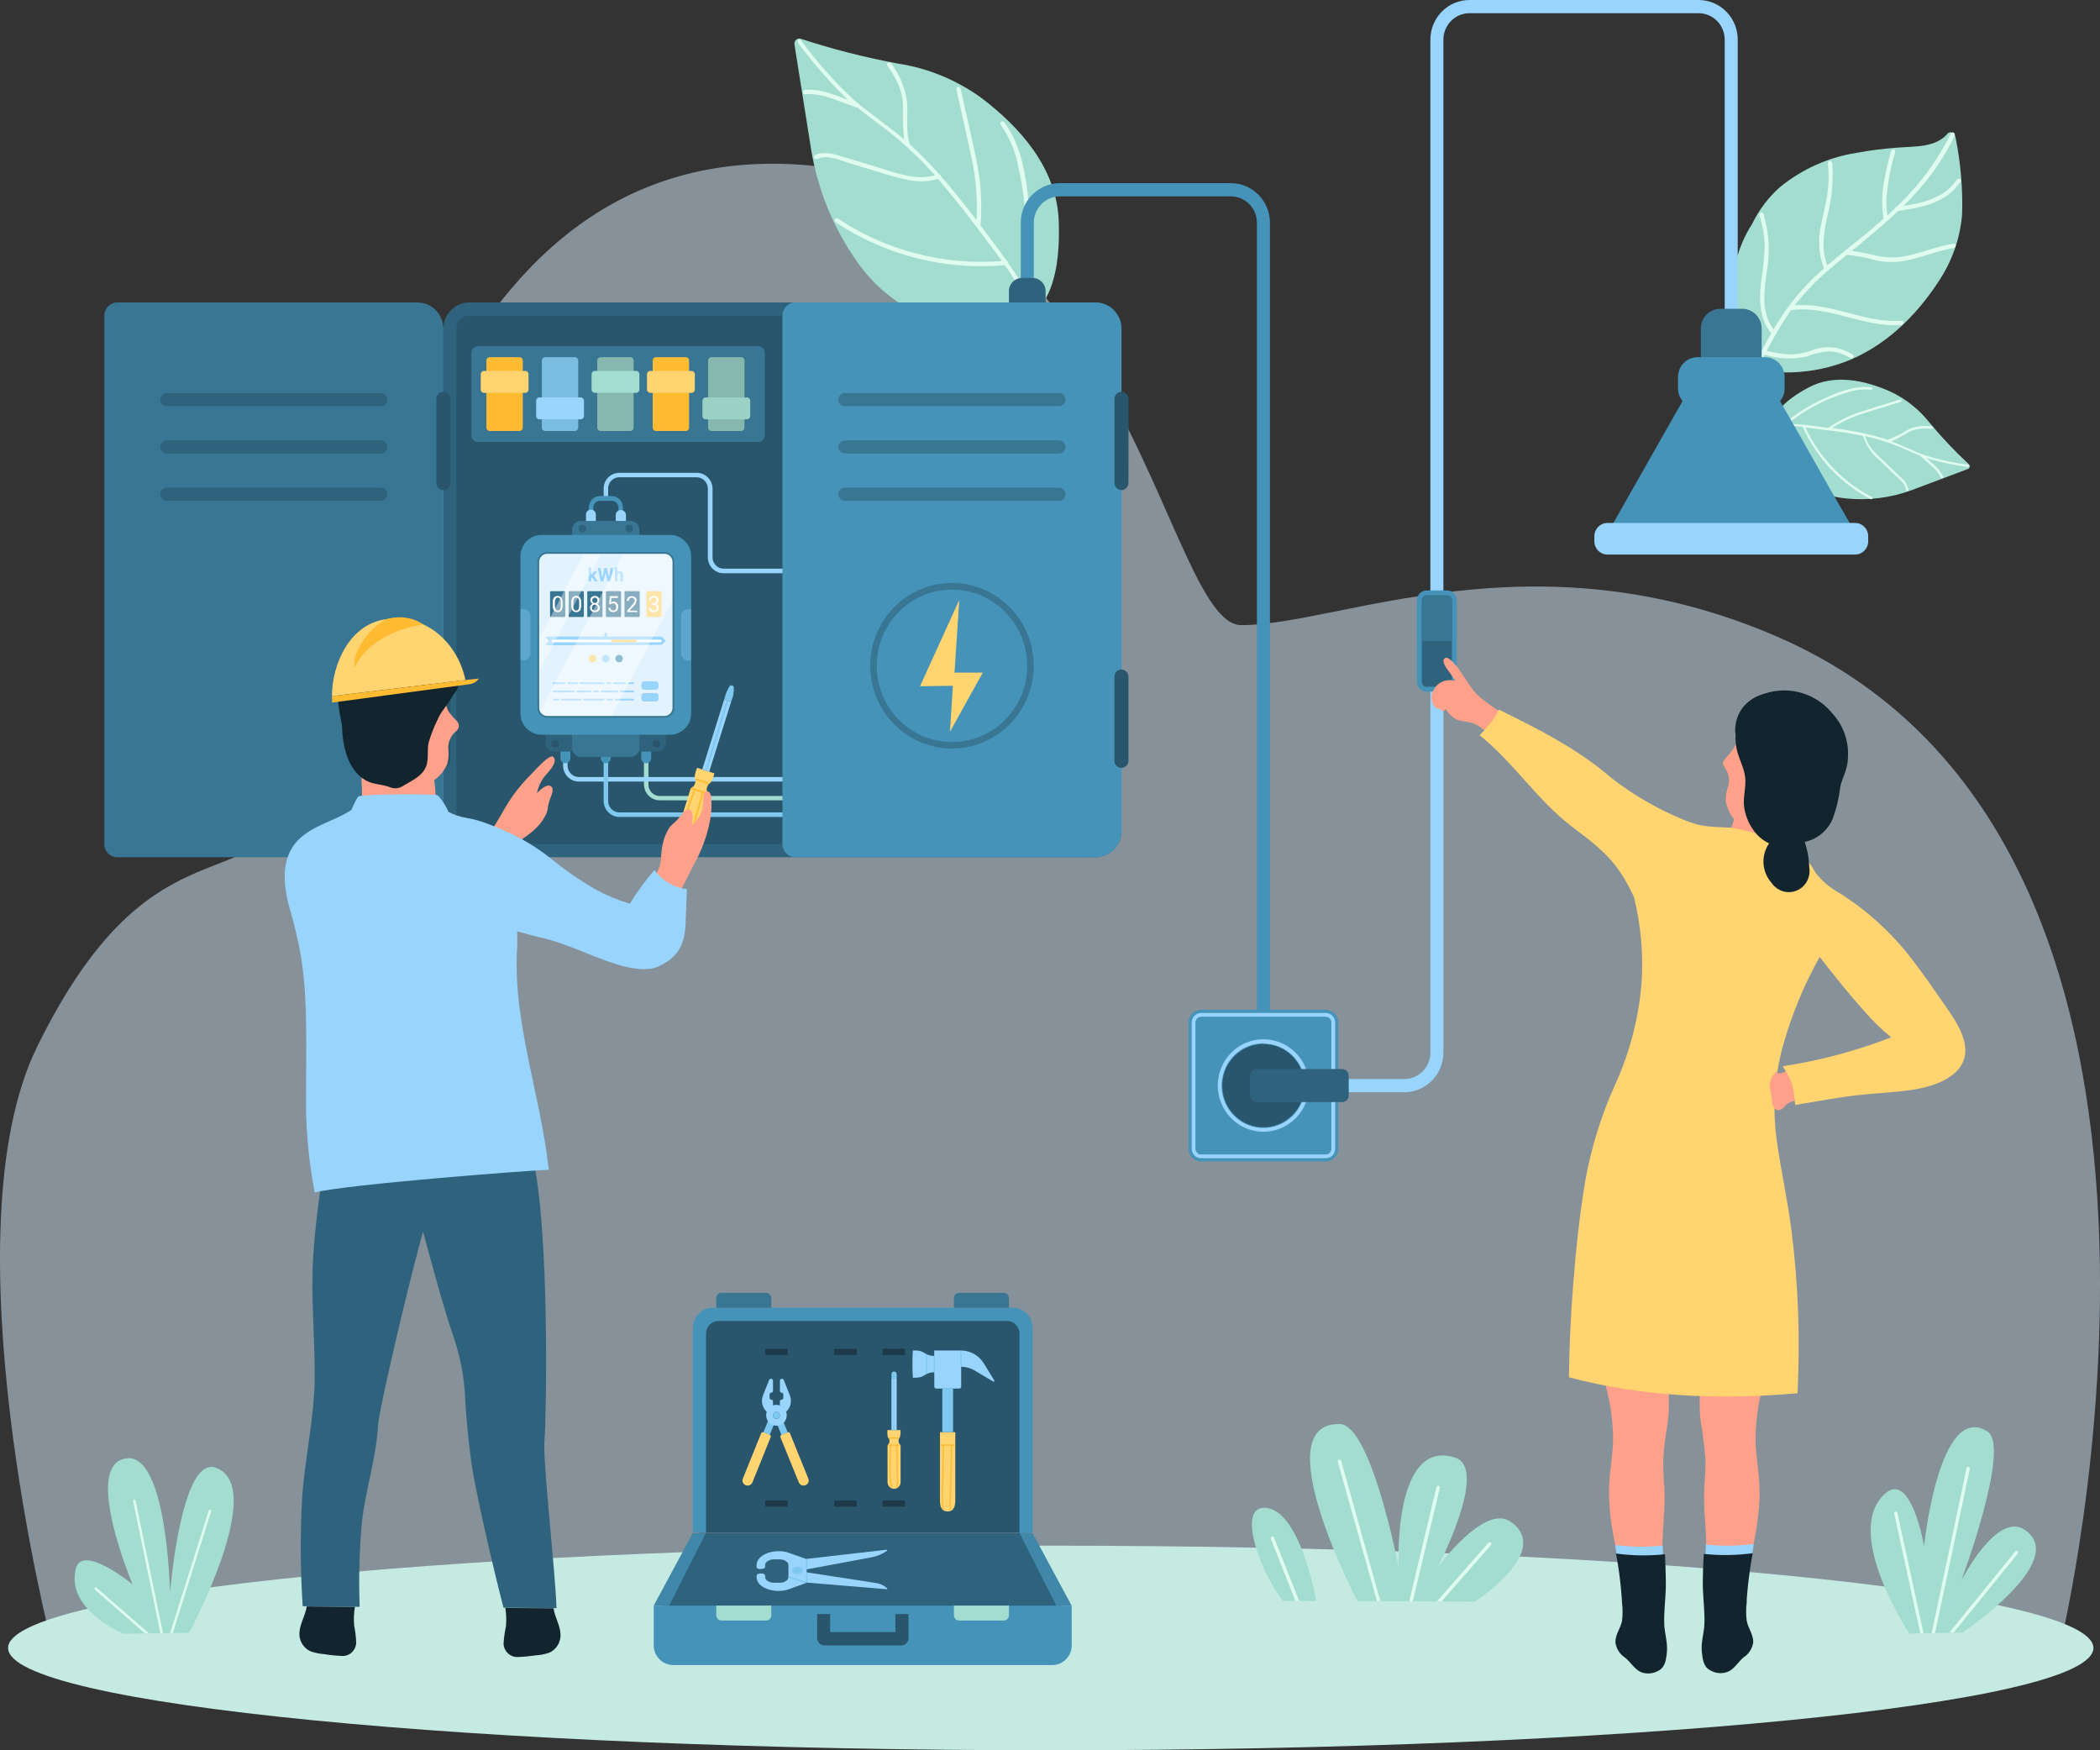 <svg width="192" height="160" viewBox="0 0 192 160" fill="none" xmlns="http://www.w3.org/2000/svg">
<rect x="0" y="0" width="192" height="160" fill="#333333" stroke="none"/>
<g id="electric-meter-repairing" clip-path="url(#clip0_62_1155)">
<g id="Group">
<g id="Group_2">
<path id="Vector" opacity="0.5" d="M188.346 150.454H4.769C4.769 150.454 -4.978 112.706 3.398 95.68C13.533 75.043 22.355 82.053 26.821 73.745C32.734 62.738 36.955 14.967 70.661 14.967C102.853 14.967 106.43 57.147 113.494 57.147C122.484 57.147 140.207 48.531 162.521 58.216C206.331 77.235 188.346 150.454 188.346 150.454Z" fill="#DBF1FF"/>
<path id="Vector_2" d="M96.069 160C148.718 160 191.398 155.813 191.398 150.648C191.398 145.482 148.718 141.295 96.069 141.295C43.42 141.295 0.739 145.482 0.739 150.648C0.739 155.813 43.42 160 96.069 160Z" fill="#C5EAE2"/>
<path id="Vector_3" d="M174.575 149.325C174.575 149.325 168.416 140.088 172.339 136.549C174.724 134.382 175.916 141.325 175.916 141.325C175.916 141.325 177.281 128.042 181.716 130.862C183.88 132.232 179.332 144.465 179.332 144.465C179.332 144.465 182.569 138.101 185.132 139.852C189.258 142.666 179.421 149.235 179.421 149.235L174.575 149.325Z" fill="#A2DDD0"/>
<path id="Vector_4" d="M176.918 149.283L180.101 134.261C180.107 134.221 180.098 134.181 180.076 134.147C180.054 134.114 180.02 134.09 179.982 134.08C179.962 134.076 179.942 134.075 179.922 134.079C179.902 134.083 179.884 134.091 179.867 134.102C179.85 134.113 179.836 134.128 179.825 134.145C179.814 134.162 179.807 134.181 179.803 134.201L176.608 149.295L176.918 149.283ZM178.611 149.253L184.471 142.038C184.498 142.009 184.514 141.97 184.514 141.929C184.514 141.889 184.498 141.85 184.471 141.82C184.442 141.792 184.403 141.777 184.363 141.777C184.323 141.777 184.285 141.792 184.256 141.82L178.235 149.235L178.611 149.253ZM175.862 149.301L173.478 138.3C173.474 138.281 173.466 138.263 173.454 138.246C173.443 138.23 173.429 138.216 173.412 138.205C173.395 138.195 173.377 138.187 173.357 138.184C173.338 138.181 173.318 138.181 173.299 138.186C173.279 138.189 173.261 138.197 173.244 138.208C173.228 138.219 173.214 138.234 173.203 138.251C173.192 138.268 173.185 138.287 173.182 138.307C173.179 138.327 173.18 138.347 173.186 138.367L175.57 149.307L175.862 149.301Z" fill="#E0FBF0"/>
<path id="Vector_5" d="M17.288 149.259C17.288 149.259 24.519 135.849 19.72 134.165C16.549 133.035 15.547 145.576 15.547 145.576C15.547 145.576 15.267 131.689 11.053 133.452C7.881 134.792 12.12 144.833 12.12 144.833C12.12 144.833 7.511 141.042 6.927 143.42C6.003 147.2 11.309 149.343 11.309 149.343L17.288 149.259Z" fill="#A2DDD0"/>
<path id="Vector_6" d="M15.798 149.277L19.303 138.162C19.309 138.132 19.305 138.101 19.291 138.075C19.277 138.048 19.253 138.027 19.226 138.017C19.196 138.009 19.165 138.013 19.139 138.027C19.112 138.042 19.092 138.066 19.083 138.095L15.559 149.277H15.798ZM14.904 149.289L12.394 137.171C12.387 137.141 12.37 137.114 12.344 137.097C12.318 137.08 12.287 137.074 12.257 137.081C12.227 137.087 12.2 137.105 12.184 137.131C12.167 137.157 12.161 137.189 12.167 137.22L14.665 149.295L14.904 149.289ZM13.604 149.301L8.835 145.147C8.813 145.125 8.783 145.113 8.751 145.113C8.72 145.113 8.69 145.125 8.668 145.147C8.656 145.157 8.647 145.17 8.641 145.184C8.635 145.198 8.632 145.213 8.632 145.229C8.632 145.244 8.635 145.259 8.641 145.273C8.647 145.287 8.656 145.3 8.668 145.31L13.234 149.295L13.604 149.301Z" fill="#E0FBF0"/>
<path id="Vector_7" d="M124.117 146.367C124.117 146.367 115.527 130.005 122.508 130.174C125.375 130.246 127.873 143.257 127.873 143.257C127.873 143.257 127.313 131.387 133.047 133.247C136.153 134.261 131.456 143.257 131.456 143.257C131.456 143.257 135.706 137.443 138.103 139.097C142.007 141.784 134.848 146.409 134.848 146.409L124.117 146.367ZM120.35 146.349C120.35 146.349 118.835 137.691 115.509 137.835C113.124 137.944 115.276 143.813 117.297 146.343L120.35 146.349Z" fill="#A2DDD0"/>
<path id="Vector_8" d="M126.204 146.373L122.627 133.549C122.614 133.508 122.587 133.474 122.55 133.454C122.513 133.434 122.47 133.429 122.43 133.44C122.409 133.445 122.39 133.454 122.373 133.467C122.356 133.48 122.341 133.496 122.331 133.515C122.32 133.533 122.313 133.554 122.311 133.576C122.309 133.597 122.311 133.619 122.317 133.639L125.894 146.373H126.204ZM129.167 146.385L131.646 136.006C131.655 135.964 131.648 135.921 131.626 135.885C131.603 135.849 131.568 135.823 131.527 135.813C131.486 135.804 131.443 135.811 131.408 135.834C131.372 135.856 131.346 135.892 131.336 135.934L128.839 146.385H129.167ZM118.776 146.343L116.487 140.559C116.479 140.539 116.468 140.521 116.454 140.506C116.44 140.491 116.423 140.479 116.404 140.47C116.385 140.462 116.365 140.457 116.344 140.457C116.323 140.456 116.303 140.46 116.284 140.468C116.264 140.475 116.245 140.487 116.23 140.501C116.214 140.516 116.202 140.534 116.194 140.554C116.185 140.574 116.181 140.595 116.181 140.617C116.181 140.638 116.186 140.66 116.194 140.679L118.43 146.343H118.776ZM131.796 146.397L136.308 141.253C136.337 141.222 136.353 141.181 136.353 141.138C136.353 141.096 136.337 141.055 136.308 141.023C136.294 141.008 136.276 140.995 136.257 140.987C136.237 140.978 136.216 140.974 136.195 140.974C136.174 140.974 136.153 140.978 136.133 140.987C136.114 140.995 136.096 141.008 136.082 141.023L131.39 146.379L131.796 146.397Z" fill="#E0FBF0"/>
<path id="Vector_9" d="M82.113 5.814C79.086 5.254 76.099 4.491 73.171 3.532C73.1 3.519 73.026 3.523 72.957 3.544C72.888 3.565 72.824 3.603 72.772 3.653C72.72 3.704 72.68 3.767 72.656 3.836C72.632 3.905 72.625 3.979 72.634 4.051C73.147 7.316 73.665 10.582 74.19 13.851C74.807 17.428 76.2 20.822 78.268 23.789C79.73 25.938 81.738 27.648 84.08 28.738C86.422 29.827 89.011 30.255 91.574 29.977C96.343 29.404 96.939 24.247 96.802 20.269C96.641 15.354 93.225 11.598 89.708 8.936C87.453 7.306 84.851 6.236 82.113 5.814Z" fill="#A2DDD0"/>
<path id="Vector_10" d="M72.974 3.937C74.251 5.645 75.645 7.259 77.147 8.767L77.534 9.123C76.968 8.912 76.402 8.706 75.835 8.519C75.119 8.279 74.365 8.175 73.612 8.211C73.362 8.211 73.35 8.628 73.612 8.61C74.354 8.568 75.098 8.675 75.8 8.924C76.634 9.195 77.445 9.528 78.256 9.805C78.289 9.811 78.324 9.811 78.357 9.805C79.549 10.771 80.79 11.617 81.964 12.595C83.213 13.65 84.387 14.794 85.475 16.018C83.687 16.567 81.707 15.722 80.008 15.215L76.903 14.279C76.11 14.044 75.293 13.808 74.518 14.183C74.285 14.291 74.476 14.648 74.703 14.533C75.633 14.086 76.837 14.672 77.749 14.949L80.921 15.903C82.477 16.374 84.146 16.887 85.743 16.344C87.317 18.155 88.766 20.057 90.197 21.965C90.668 22.569 91.144 23.221 91.597 23.861C86.313 24.284 81.04 22.918 76.605 19.979C76.39 19.834 76.187 20.178 76.396 20.317C80.97 23.349 86.42 24.732 91.866 24.241C92.798 25.545 93.597 26.941 94.25 28.407C94.358 28.643 94.703 28.45 94.602 28.22C94.364 27.665 94.095 27.14 93.815 26.614C93.813 26.602 93.813 26.59 93.815 26.578C94.236 24.017 94.324 21.41 94.078 18.826C93.827 16.235 93.422 13.253 91.794 11.158C91.639 10.953 91.353 11.23 91.508 11.429C92.316 12.575 92.862 13.889 93.106 15.275C93.385 16.497 93.584 17.735 93.702 18.983C93.919 21.345 93.849 23.726 93.493 26.071C93.076 25.358 92.623 24.676 92.152 24.006C92.157 23.967 92.148 23.927 92.126 23.895C92.104 23.863 92.071 23.84 92.033 23.831C91.782 23.475 91.514 23.125 91.264 22.768C90.727 22.05 90.191 21.325 89.648 20.613C89.809 18.621 89.684 16.616 89.278 14.66C88.826 12.468 88.307 10.282 87.824 8.097C87.812 8.045 87.78 7.999 87.736 7.971C87.691 7.943 87.637 7.934 87.585 7.946C87.534 7.958 87.49 7.99 87.462 8.035C87.434 8.08 87.425 8.135 87.436 8.187C87.907 10.3 88.396 12.414 88.849 14.533C89.241 16.37 89.387 18.253 89.284 20.13C88.641 19.291 87.985 18.451 87.317 17.63C86.894 17.117 86.471 16.604 86.03 16.109C86.026 16.059 86.007 16.012 85.975 15.975C85.942 15.938 85.899 15.913 85.851 15.903C85.011 14.952 84.121 14.047 83.186 13.193C82.781 11.985 83.025 10.657 82.936 9.389C82.781 8.077 82.272 6.833 81.463 5.796C81.326 5.585 80.974 5.796 81.123 5.983C81.52 6.531 81.861 7.118 82.143 7.734C82.404 8.366 82.545 9.042 82.56 9.727C82.519 10.734 82.555 11.744 82.667 12.746C81.177 11.466 79.52 10.397 78.059 9.123C76.289 7.464 74.67 5.645 73.224 3.689C73.099 3.46 72.819 3.731 72.974 3.937Z" fill="#E0FBF0"/>
<path id="Vector_11" d="M177.329 25.594C178.5 23.81 179.209 21.757 179.392 19.623C179.465 17.255 179.265 14.886 178.795 12.565C178.736 12.196 178.313 11.925 178.068 12.214C176.971 13.488 175.159 13.367 173.579 13.488C172.284 13.578 170.994 13.741 169.716 13.977C167.163 14.38 164.76 15.457 162.747 17.099C161.684 18.039 160.817 19.184 160.196 20.468C159.868 20.977 159.581 21.512 159.337 22.068C158.64 23.701 158.289 25.465 158.307 27.244C158.324 29.023 158.71 30.779 159.439 32.398C160.232 34.065 161.585 34.023 163.057 34.047C164.95 34.078 166.832 33.761 168.613 33.111C172.238 31.759 175.189 28.939 177.329 25.594Z" fill="#A2DDD0"/>
<path id="Vector_12" d="M169.376 32.404C168.84 32.057 168.232 31.84 167.599 31.769C166.966 31.699 166.326 31.778 165.728 32C165.059 32.258 164.351 32.395 163.635 32.404C162.923 32.364 162.216 32.251 161.525 32.066C162.173 30.817 162.893 29.607 163.683 28.444C163.708 28.416 163.73 28.386 163.749 28.353C167.2 27.87 170.39 29.983 173.841 29.706C174.092 29.706 174.086 29.289 173.841 29.313C170.503 29.579 167.415 27.605 164.083 27.919C165.109 26.609 166.274 25.419 167.558 24.368L168.852 23.294C169.77 23.378 170.678 23.549 171.564 23.807C172.348 23.975 173.156 23.999 173.949 23.879C175.546 23.626 177.025 22.925 178.629 22.672C178.873 22.629 178.861 22.231 178.629 22.273C177.061 22.503 175.6 23.167 174.044 23.439C173.15 23.591 172.234 23.552 171.356 23.324C170.68 23.154 169.995 23.027 169.305 22.943C170.753 21.736 172.196 20.571 173.549 19.279C175.678 18.983 177.961 18.548 179.248 16.616C179.392 16.404 179.046 16.211 178.909 16.417C177.806 18.071 175.868 18.536 174.026 18.832C174.533 18.331 175.016 17.817 175.487 17.274C176.779 15.808 177.864 14.168 178.712 12.402C178.819 12.166 178.479 11.973 178.366 12.202C177.115 14.729 175.425 17.008 173.376 18.928C173.335 18.933 173.296 18.952 173.266 18.981C173.236 19.011 173.216 19.049 173.21 19.091C172.995 19.297 172.78 19.502 172.56 19.695C172.472 19.096 172.45 18.488 172.494 17.884C172.623 16.528 172.887 15.189 173.281 13.887C173.292 13.836 173.283 13.783 173.256 13.739C173.229 13.695 173.186 13.664 173.137 13.651C173.087 13.639 173.034 13.646 172.99 13.672C172.946 13.698 172.913 13.74 172.9 13.79C172.357 15.807 171.832 17.884 172.22 19.973L171.701 20.438C170.724 21.295 169.698 22.104 168.685 22.925C168.136 23.36 167.6 23.807 167.075 24.266C166.479 22.823 166.747 21.247 167.075 19.743C167.484 18.169 167.635 16.537 167.522 14.913C167.493 14.66 167.099 14.666 167.123 14.913C167.222 15.837 167.208 16.77 167.081 17.691C166.956 18.584 166.718 19.466 166.545 20.353C166.178 21.736 166.255 23.202 166.765 24.537C165.644 25.497 164.624 26.574 163.725 27.749C163.157 28.503 162.631 29.29 162.151 30.104C161.012 28.637 161.281 26.626 161.525 24.894C161.852 23.116 161.752 21.286 161.233 19.556C161.15 19.321 160.774 19.429 160.851 19.671C161.177 20.629 161.344 21.635 161.346 22.648C161.284 23.758 161.164 24.864 160.989 25.962C160.816 27.532 160.905 29.211 161.942 30.466C161.43 31.366 160.947 32.278 160.47 33.214C160.351 33.443 160.697 33.636 160.816 33.413C160.983 33.081 161.156 32.755 161.328 32.423C162.574 32.813 163.899 32.871 165.174 32.592C165.825 32.329 166.513 32.172 167.212 32.127C167.905 32.138 168.581 32.347 169.162 32.731C169.394 32.888 169.591 32.543 169.376 32.404Z" fill="#E0FBF0"/>
<path id="Vector_13" d="M172.798 35.78C170.533 34.783 167.755 34.137 165.34 35.429C163.379 36.474 161.054 38.225 162.109 40.737C162.696 42.078 163.629 43.235 164.811 44.085C165.992 44.935 167.378 45.447 168.822 45.567C170.84 45.768 172.877 45.508 174.783 44.806L179.934 42.868C179.972 42.852 180.005 42.828 180.031 42.796C180.058 42.765 180.076 42.727 180.086 42.687C180.095 42.647 180.095 42.605 180.085 42.566C180.075 42.526 180.056 42.488 180.029 42.457C178.758 41.279 177.563 40.018 176.452 38.684C175.48 37.435 174.227 36.44 172.798 35.78Z" fill="#A2DDD0"/>
<path id="Vector_14" d="M179.898 42.687C178.717 42.527 177.548 42.285 176.399 41.962L176.125 41.866C176.381 42.089 176.637 42.312 176.888 42.542C177.199 42.832 177.458 43.175 177.651 43.556C177.71 43.689 177.526 43.804 177.46 43.677C177.272 43.299 177.015 42.961 176.703 42.681C176.339 42.343 175.958 42.035 175.588 41.709C175.58 41.704 175.572 41.697 175.567 41.688C175.562 41.68 175.559 41.67 175.558 41.66C174.76 41.352 173.996 40.966 173.174 40.658C172.315 40.334 171.434 40.071 170.539 39.873C170.771 40.912 171.731 41.654 172.458 42.355L173.77 43.623C174.143 43.905 174.399 44.318 174.485 44.782C174.485 44.933 174.277 44.933 174.265 44.782C174.223 44.178 173.603 43.768 173.215 43.393L171.868 42.089C171.144 41.518 170.61 40.736 170.336 39.849C169.025 39.571 167.695 39.39 166.372 39.245C165.943 39.185 165.501 39.131 165.066 39.082C166.34 41.819 168.474 44.051 171.135 45.428C171.266 45.488 171.135 45.688 171.028 45.627C168.277 44.193 166.085 41.859 164.81 39.004C163.916 38.907 163.015 38.907 162.121 39.004C161.978 39.004 161.972 38.792 162.121 38.774C162.449 38.738 162.783 38.726 163.117 38.72C164.235 37.796 165.467 37.025 166.783 36.426C168.107 35.822 169.662 35.218 171.129 35.411C171.266 35.411 171.218 35.647 171.075 35.629C170.297 35.55 169.511 35.647 168.774 35.913C168.106 36.118 167.451 36.366 166.813 36.655C165.613 37.209 164.484 37.908 163.451 38.738C163.91 38.738 164.369 38.78 164.822 38.829C164.838 38.815 164.858 38.808 164.878 38.808C164.899 38.808 164.919 38.815 164.935 38.829L165.668 38.919L167.165 39.112C168.082 38.475 169.086 37.977 170.145 37.633C171.338 37.247 172.53 36.891 173.722 36.516C173.749 36.512 173.777 36.517 173.8 36.532C173.823 36.547 173.841 36.569 173.849 36.596C173.857 36.623 173.855 36.651 173.844 36.676C173.832 36.702 173.813 36.722 173.788 36.734C172.637 37.09 171.475 37.44 170.324 37.808C169.334 38.114 168.389 38.555 167.516 39.118C168.113 39.197 168.709 39.288 169.275 39.39C169.639 39.457 170.002 39.523 170.366 39.602C170.391 39.59 170.42 39.587 170.447 39.594C170.474 39.6 170.498 39.616 170.515 39.638C171.21 39.787 171.896 39.972 172.572 40.193C173.242 39.957 173.883 39.641 174.479 39.251C175.157 38.964 175.898 38.868 176.625 38.974C176.769 38.974 176.774 39.215 176.625 39.197C176.249 39.161 175.869 39.161 175.493 39.197C175.116 39.245 174.752 39.366 174.42 39.553C173.94 39.852 173.44 40.117 172.923 40.344C173.955 40.724 174.938 41.244 175.976 41.606C177.268 42.021 178.595 42.314 179.94 42.481C180.095 42.488 180.035 42.705 179.898 42.687Z" fill="#E0FBF0"/>
<path id="Vector_15" d="M116.111 101.537H114.918V20.365C114.918 19.725 114.667 19.11 114.22 18.658C113.773 18.205 113.166 17.95 112.534 17.95H96.903C96.271 17.95 95.664 18.205 95.217 18.658C94.77 19.11 94.519 19.725 94.519 20.365V26.18H93.326V20.365C93.326 19.404 93.703 18.483 94.374 17.804C95.045 17.124 95.954 16.743 96.903 16.743H112.534C113.483 16.743 114.392 17.124 115.063 17.804C115.734 18.483 116.111 19.404 116.111 20.365V101.537Z" fill="#4693B9"/>
<path id="Vector_16" d="M94.405 25.407H93.44C92.781 25.407 92.247 25.947 92.247 26.614V29.512C92.247 30.179 92.781 30.72 93.44 30.72H94.405C95.064 30.72 95.598 30.179 95.598 29.512V26.614C95.598 25.947 95.064 25.407 94.405 25.407Z" fill="#2F627C"/>
<path id="Vector_17" d="M121.214 92.311H109.81C109.181 92.311 108.671 92.827 108.671 93.464V105.014C108.671 105.651 109.181 106.168 109.81 106.168H121.214C121.843 106.168 122.352 105.651 122.352 105.014V93.464C122.352 92.827 121.843 92.311 121.214 92.311Z" fill="#4693B9"/>
<path id="Vector_18" d="M121.214 105.878H109.81C109.584 105.878 109.367 105.787 109.207 105.625C109.047 105.463 108.957 105.243 108.957 105.014V93.464C108.957 93.235 109.047 93.016 109.207 92.854C109.367 92.692 109.584 92.601 109.81 92.601H121.214C121.441 92.601 121.658 92.692 121.819 92.853C121.98 93.015 122.071 93.235 122.072 93.464V105.014C122.071 105.244 121.98 105.463 121.819 105.625C121.658 105.787 121.441 105.878 121.214 105.878ZM109.81 92.945C109.674 92.947 109.545 93.002 109.449 93.099C109.353 93.196 109.299 93.327 109.297 93.464V105.014C109.299 105.152 109.353 105.283 109.449 105.38C109.545 105.477 109.674 105.532 109.81 105.534H121.214C121.281 105.534 121.348 105.52 121.41 105.494C121.472 105.468 121.529 105.43 121.577 105.382C121.624 105.333 121.662 105.276 121.688 105.213C121.713 105.15 121.727 105.083 121.727 105.014V93.464C121.727 93.396 121.713 93.329 121.688 93.266C121.662 93.203 121.624 93.145 121.577 93.097C121.529 93.049 121.472 93.01 121.41 92.984C121.348 92.958 121.281 92.945 121.214 92.945H109.81Z" fill="#98D4FC"/>
<path id="Vector_19" d="M115.515 103.457C114.689 103.457 113.883 103.209 113.196 102.744C112.51 102.28 111.975 101.62 111.659 100.848C111.344 100.075 111.261 99.225 111.422 98.406C111.583 97.586 111.98 96.833 112.564 96.242C113.148 95.651 113.891 95.248 114.701 95.085C115.51 94.922 116.349 95.006 117.112 95.326C117.874 95.645 118.526 96.187 118.985 96.882C119.443 97.577 119.688 98.394 119.688 99.23C119.688 100.351 119.248 101.426 118.466 102.219C117.683 103.011 116.622 103.457 115.515 103.457ZM115.515 95.372C114.759 95.371 114.019 95.597 113.39 96.021C112.761 96.446 112.27 97.05 111.98 97.757C111.69 98.464 111.613 99.243 111.76 99.994C111.907 100.745 112.27 101.435 112.805 101.977C113.339 102.519 114.02 102.888 114.761 103.038C115.503 103.187 116.271 103.111 116.97 102.818C117.668 102.526 118.266 102.03 118.686 101.393C119.106 100.756 119.33 100.008 119.33 99.242C119.324 98.221 118.919 97.244 118.205 96.523C117.49 95.803 116.523 95.398 115.515 95.396V95.372Z" fill="#98D4FC"/>
<path id="Vector_20" d="M114.293 99.242C114.291 99.367 114.254 99.489 114.184 99.593C114.115 99.696 114.017 99.777 113.902 99.824C113.788 99.871 113.662 99.882 113.541 99.857C113.42 99.832 113.309 99.771 113.222 99.682C113.135 99.594 113.076 99.481 113.052 99.358C113.029 99.235 113.041 99.108 113.089 98.992C113.137 98.877 113.217 98.778 113.32 98.709C113.422 98.639 113.543 98.602 113.667 98.602C113.751 98.598 113.834 98.611 113.913 98.642C113.991 98.673 114.062 98.72 114.121 98.78C114.18 98.841 114.226 98.913 114.256 98.993C114.285 99.072 114.298 99.157 114.293 99.242ZM117.989 99.242C117.989 99.369 117.952 99.493 117.882 99.598C117.813 99.703 117.714 99.785 117.599 99.834C117.483 99.882 117.356 99.895 117.234 99.87C117.111 99.845 116.998 99.784 116.91 99.695C116.822 99.605 116.761 99.491 116.737 99.367C116.713 99.243 116.725 99.114 116.773 98.997C116.821 98.88 116.902 98.78 117.006 98.71C117.11 98.64 117.232 98.602 117.357 98.602C117.524 98.602 117.685 98.67 117.804 98.79C117.922 98.91 117.989 99.073 117.989 99.242Z" fill="#29566D"/>
<path id="Vector_21" d="M119.259 99.236C119.26 99.988 119.041 100.723 118.629 101.348C118.217 101.974 117.632 102.462 116.947 102.75C116.261 103.038 115.507 103.114 114.779 102.967C114.051 102.821 113.382 102.459 112.857 101.928C112.333 101.396 111.975 100.719 111.831 99.982C111.686 99.244 111.761 98.48 112.046 97.786C112.33 97.092 112.812 96.499 113.429 96.082C114.047 95.665 114.773 95.443 115.515 95.445C116.508 95.445 117.46 95.844 118.162 96.555C118.864 97.266 119.259 98.231 119.259 99.236Z" fill="#29566D"/>
<path id="Vector_22" d="M128.391 99.846H117.989V98.638H128.391C129.024 98.638 129.63 98.384 130.078 97.931C130.525 97.478 130.776 96.864 130.776 96.223V3.623C130.776 2.662 131.153 1.74 131.824 1.061C132.494 0.382 133.404 0 134.353 0L155.301 0C156.25 0 157.16 0.382 157.831 1.061C158.501 1.74 158.878 2.662 158.878 3.623V33.908H157.686V3.623C157.686 2.982 157.435 2.368 156.988 1.915C156.54 1.462 155.934 1.208 155.301 1.208H134.353C133.72 1.208 133.114 1.462 132.667 1.915C132.22 2.368 131.968 2.982 131.968 3.623V96.223C131.968 97.184 131.591 98.106 130.921 98.785C130.25 99.464 129.34 99.846 128.391 99.846Z" fill="#98D4FC"/>
<path id="Vector_23" d="M122.716 97.727H114.889C114.56 97.727 114.293 97.997 114.293 98.331V100.142C114.293 100.475 114.56 100.746 114.889 100.746H122.716C123.045 100.746 123.312 100.475 123.312 100.142V98.331C123.312 97.997 123.045 97.727 122.716 97.727Z" fill="#2F627C"/>
<path id="Vector_24" d="M132.308 53.977H130.43C129.943 53.977 129.548 54.377 129.548 54.871V62.334C129.548 62.827 129.943 63.227 130.43 63.227H132.308C132.796 63.227 133.191 62.827 133.191 62.334V54.871C133.191 54.377 132.796 53.977 132.308 53.977Z" fill="#4693B9"/>
<path id="Vector_25" d="M130.436 62.792C130.377 62.793 130.319 62.782 130.265 62.759C130.211 62.736 130.161 62.702 130.12 62.66C130.04 62.576 129.995 62.463 129.995 62.346V54.877C129.995 54.758 130.04 54.644 130.12 54.557C130.205 54.473 130.318 54.425 130.436 54.424H132.308C132.426 54.425 132.54 54.473 132.624 54.557C132.705 54.644 132.75 54.758 132.749 54.877V62.334C132.75 62.451 132.705 62.564 132.624 62.648C132.583 62.69 132.534 62.724 132.48 62.747C132.425 62.77 132.367 62.781 132.308 62.78H130.436V62.792Z" fill="#2F627C"/>
<path id="Vector_26" d="M129.995 58.602V54.877C129.995 54.758 130.04 54.644 130.12 54.557C130.205 54.473 130.318 54.425 130.436 54.424H132.308C132.426 54.425 132.54 54.473 132.624 54.557C132.705 54.644 132.75 54.758 132.749 54.877V58.602H129.995Z" fill="#387694"/>
<path id="Vector_27" d="M159.278 28.226H157.293C156.305 28.226 155.504 29.037 155.504 30.038V34.167C155.504 35.168 156.305 35.979 157.293 35.979H159.278C160.265 35.979 161.066 35.168 161.066 34.167V30.038C161.066 29.037 160.265 28.226 159.278 28.226Z" fill="#387694"/>
<path id="Vector_28" d="M167.284 44.637L164.303 39.378L162.747 36.667C163.013 36.345 163.161 35.94 163.164 35.52V34.463C163.164 33.983 162.976 33.522 162.641 33.183C162.305 32.843 161.85 32.652 161.376 32.652H155.206C154.732 32.652 154.277 32.843 153.941 33.183C153.606 33.522 153.417 33.983 153.417 34.463V35.52C153.421 35.94 153.569 36.345 153.835 36.667L152.291 39.378L149.31 44.637L146.329 49.896H170.318L167.284 44.637Z" fill="#4693B9"/>
<g id="Vector_29" style="mix-blend-mode:screen" opacity="0.1">
<path d="M164.285 39.378L162.735 36.667H153.835L152.291 39.378L149.292 44.637L146.294 49.896H152.291H158.288L164.285 39.378Z" fill="#4693B9"/>
</g>
<path id="Vector_30" d="M169.615 47.807H146.961C146.303 47.807 145.769 48.347 145.769 49.014V49.485C145.769 50.152 146.303 50.693 146.961 50.693H169.615C170.273 50.693 170.807 50.152 170.807 49.485V49.014C170.807 48.347 170.273 47.807 169.615 47.807Z" fill="#98D4FC"/>
<path id="Vector_31" d="M100.146 27.647H42.916C41.599 27.647 40.532 28.728 40.532 30.062V75.949C40.532 77.282 41.599 78.364 42.916 78.364H100.146C101.463 78.364 102.531 77.282 102.531 75.949V30.062C102.531 28.728 101.463 27.647 100.146 27.647Z" fill="#2F627C"/>
<path id="Vector_32" d="M100.146 28.854H42.916C42.258 28.854 41.724 29.395 41.724 30.062V75.949C41.724 76.616 42.258 77.156 42.916 77.156H100.146C100.805 77.156 101.338 76.616 101.338 75.949V30.062C101.338 29.395 100.805 28.854 100.146 28.854Z" fill="#29566D"/>
<path id="Vector_33" d="M78.482 73.159H60.318C59.936 73.158 59.57 73.003 59.3 72.73C59.029 72.456 58.877 72.085 58.875 71.698V67.623H59.287V71.722C59.288 71.999 59.397 72.264 59.59 72.459C59.783 72.655 60.045 72.765 60.318 72.767H78.482V73.159Z" fill="#A2DDD0"/>
<path id="Vector_34" d="M78.482 71.445H52.926C52.736 71.445 52.549 71.408 52.374 71.335C52.199 71.263 52.04 71.156 51.906 71.02C51.772 70.885 51.665 70.725 51.593 70.548C51.52 70.371 51.483 70.181 51.483 69.989V67.574H51.894V69.989C51.894 70.126 51.921 70.262 51.973 70.388C52.025 70.515 52.101 70.629 52.197 70.726C52.292 70.822 52.406 70.899 52.531 70.951C52.656 71.002 52.79 71.029 52.926 71.028H78.482V71.445Z" fill="#98D4FC"/>
<path id="Vector_35" d="M78.482 74.681H56.634C56.251 74.679 55.885 74.525 55.615 74.251C55.345 73.977 55.193 73.607 55.191 73.22V67.623H55.602V73.244C55.608 73.517 55.72 73.776 55.913 73.967C56.105 74.157 56.364 74.264 56.634 74.264H78.494L78.482 74.681Z" fill="#7FC8EF"/>
<path id="Vector_36" d="M59.084 69.772C58.964 69.77 58.85 69.722 58.765 69.636C58.681 69.55 58.632 69.434 58.631 69.313V67.931C58.631 67.809 58.678 67.692 58.764 67.606C58.848 67.52 58.964 67.472 59.084 67.472C59.204 67.472 59.319 67.52 59.404 67.606C59.489 67.692 59.537 67.809 59.537 67.931V69.313C59.535 69.434 59.487 69.55 59.403 69.636C59.318 69.722 59.203 69.77 59.084 69.772ZM51.692 69.772C51.572 69.772 51.456 69.724 51.371 69.638C51.286 69.552 51.239 69.435 51.239 69.313V67.931C51.238 67.87 51.249 67.81 51.271 67.754C51.294 67.698 51.327 67.647 51.37 67.604C51.412 67.561 51.462 67.528 51.517 67.505C51.573 67.482 51.632 67.471 51.692 67.472C51.811 67.473 51.926 67.522 52.01 67.608C52.095 67.694 52.143 67.809 52.145 67.931V69.313C52.143 69.434 52.095 69.55 52.01 69.636C51.926 69.722 51.811 69.77 51.692 69.772ZM55.388 69.772C55.268 69.77 55.154 69.722 55.069 69.636C54.984 69.55 54.936 69.434 54.935 69.313V67.931C54.935 67.809 54.982 67.692 55.067 67.606C55.152 67.52 55.268 67.472 55.388 67.472C55.508 67.472 55.623 67.52 55.708 67.606C55.793 67.692 55.841 67.809 55.841 67.931V69.313C55.839 69.434 55.791 69.55 55.706 69.636C55.622 69.722 55.507 69.77 55.388 69.772Z" fill="#4693B9"/>
<path id="Vector_37" d="M66.172 51.985C65.9 51.985 65.639 51.876 65.447 51.681C65.254 51.486 65.147 51.222 65.147 50.946V44.679C65.147 44.488 65.109 44.298 65.037 44.121C64.964 43.944 64.858 43.783 64.724 43.648C64.59 43.513 64.43 43.406 64.255 43.333C64.081 43.26 63.893 43.223 63.704 43.224H56.634C56.258 43.219 55.895 43.365 55.625 43.63C55.355 43.894 55.199 44.256 55.191 44.637V45.525C55.191 45.581 55.213 45.634 55.252 45.674C55.291 45.714 55.344 45.736 55.4 45.736C55.454 45.734 55.505 45.711 55.543 45.672C55.581 45.632 55.602 45.58 55.602 45.525V44.625C55.61 44.355 55.723 44.099 55.916 43.912C56.109 43.726 56.367 43.624 56.634 43.629H63.698C63.97 43.632 64.231 43.744 64.422 43.941C64.613 44.138 64.719 44.403 64.717 44.679V50.959C64.719 51.15 64.758 51.34 64.832 51.516C64.906 51.692 65.013 51.852 65.149 51.986C65.284 52.12 65.444 52.226 65.619 52.297C65.795 52.368 65.983 52.404 66.172 52.401H78.584V51.985H66.172Z" fill="#98D4FC"/>
<path id="Vector_38" d="M56.747 48.507C56.693 48.506 56.641 48.483 56.603 48.443C56.565 48.404 56.544 48.351 56.544 48.296V46.388C56.544 46.228 56.481 46.074 56.37 45.961C56.258 45.848 56.106 45.784 55.948 45.784H54.845C54.687 45.784 54.535 45.848 54.424 45.961C54.312 46.074 54.249 46.228 54.249 46.388V48.302C54.254 48.332 54.253 48.363 54.245 48.393C54.237 48.423 54.222 48.45 54.203 48.474C54.183 48.497 54.159 48.516 54.131 48.529C54.104 48.542 54.074 48.549 54.043 48.549C54.013 48.549 53.983 48.542 53.955 48.529C53.928 48.516 53.904 48.497 53.884 48.474C53.864 48.45 53.85 48.423 53.842 48.393C53.834 48.363 53.833 48.332 53.838 48.302V46.388C53.838 46.115 53.943 45.853 54.131 45.658C54.32 45.462 54.576 45.35 54.845 45.343H55.918C56.191 45.345 56.453 45.456 56.646 45.651C56.839 45.847 56.948 46.111 56.95 46.388V48.302C56.948 48.356 56.926 48.407 56.889 48.445C56.851 48.483 56.8 48.506 56.747 48.507Z" fill="#4693B9"/>
<path id="Vector_39" d="M56.747 48.755C56.627 48.755 56.512 48.706 56.427 48.62C56.342 48.534 56.294 48.417 56.294 48.296V47.094C56.294 46.969 56.343 46.848 56.431 46.759C56.519 46.67 56.638 46.62 56.762 46.62C56.886 46.62 57.005 46.67 57.093 46.759C57.181 46.848 57.23 46.969 57.23 47.094V48.302C57.229 48.364 57.216 48.426 57.191 48.483C57.166 48.54 57.13 48.591 57.085 48.633C57.039 48.676 56.986 48.709 56.928 48.729C56.87 48.75 56.808 48.759 56.747 48.755ZM54.023 48.755C53.904 48.753 53.79 48.704 53.706 48.618C53.622 48.532 53.575 48.416 53.575 48.296V47.094C53.568 47.03 53.574 46.965 53.594 46.903C53.613 46.842 53.645 46.785 53.687 46.736C53.73 46.688 53.782 46.65 53.84 46.623C53.898 46.597 53.962 46.583 54.026 46.583C54.09 46.583 54.153 46.597 54.211 46.623C54.269 46.65 54.321 46.688 54.364 46.736C54.406 46.785 54.438 46.842 54.458 46.903C54.477 46.965 54.483 47.03 54.476 47.094V48.302C54.474 48.422 54.426 48.538 54.341 48.623C54.256 48.707 54.142 48.755 54.023 48.755Z" fill="#98D4FC"/>
<path id="Vector_40" d="M49.879 66.959V67.888C49.879 68.102 49.962 68.308 50.111 68.46C50.259 68.613 50.461 68.7 50.672 68.703H60.068C60.174 68.704 60.279 68.684 60.377 68.643C60.476 68.603 60.565 68.543 60.64 68.467C60.716 68.391 60.776 68.301 60.816 68.202C60.857 68.102 60.878 67.996 60.878 67.888V66.959H49.879Z" fill="#2F627C"/>
<path id="Vector_41" d="M57.653 47.62H53.116C52.901 47.62 52.695 47.706 52.543 47.86C52.391 48.014 52.306 48.223 52.306 48.441V49.371H58.464V48.441C58.464 48.223 58.378 48.014 58.226 47.86C58.074 47.706 57.868 47.62 57.653 47.62ZM52.306 66.415V68.377C52.307 68.595 52.393 68.803 52.545 68.956C52.697 69.11 52.902 69.197 53.116 69.198H57.653C57.868 69.197 58.073 69.11 58.225 68.956C58.376 68.803 58.462 68.595 58.464 68.377V66.415H52.306Z" fill="#387694"/>
<path id="Vector_42" d="M61.26 48.9H49.516C48.449 48.9 47.584 49.776 47.584 50.856V65.208C47.584 66.288 48.449 67.164 49.516 67.164H61.26C62.327 67.164 63.191 66.288 63.191 65.208V50.856C63.191 49.776 62.327 48.9 61.26 48.9Z" fill="#4693B9"/>
<path id="Vector_43" d="M60.759 50.542H50.017C49.569 50.542 49.206 50.91 49.206 51.363V64.706C49.206 65.16 49.569 65.528 50.017 65.528H60.759C61.207 65.528 61.57 65.16 61.57 64.706V51.363C61.57 50.91 61.207 50.542 60.759 50.542Z" fill="#E3F3FE"/>
<path id="Vector_44" d="M59.972 63.354H58.887C58.752 63.354 58.643 63.465 58.643 63.602V63.879C58.643 64.016 58.752 64.127 58.887 64.127H59.972C60.107 64.127 60.216 64.016 60.216 63.879V63.602C60.216 63.465 60.107 63.354 59.972 63.354Z" fill="#98D4FC"/>
<path id="Vector_45" d="M59.972 62.279H58.887C58.752 62.279 58.643 62.39 58.643 62.527V62.798C58.643 62.935 58.752 63.046 58.887 63.046H59.972C60.107 63.046 60.216 62.935 60.216 62.798V62.527C60.216 62.39 60.107 62.279 59.972 62.279Z" fill="#98D4FC"/>
<path id="Vector_46" d="M57.128 62.533H56.127C56.106 62.531 56.086 62.522 56.072 62.506C56.057 62.49 56.049 62.47 56.049 62.448C56.049 62.428 56.057 62.407 56.072 62.393C56.087 62.378 56.106 62.37 56.127 62.37H57.128C57.149 62.37 57.169 62.378 57.183 62.393C57.198 62.407 57.206 62.428 57.206 62.448C57.206 62.47 57.198 62.49 57.184 62.506C57.169 62.522 57.149 62.531 57.128 62.533ZM57.891 62.533H57.468C57.446 62.533 57.425 62.524 57.409 62.508C57.394 62.492 57.385 62.471 57.385 62.448C57.385 62.438 57.387 62.427 57.391 62.417C57.395 62.407 57.402 62.398 57.41 62.391C57.417 62.383 57.427 62.377 57.437 62.374C57.447 62.37 57.458 62.369 57.468 62.37H57.891C57.913 62.37 57.933 62.378 57.948 62.392C57.964 62.407 57.973 62.427 57.975 62.448C57.974 62.47 57.964 62.491 57.949 62.507C57.934 62.522 57.913 62.531 57.891 62.533ZM55.185 62.533H53.057C53.035 62.533 53.013 62.524 52.998 62.508C52.982 62.492 52.973 62.471 52.973 62.448C52.973 62.438 52.975 62.427 52.98 62.417C52.984 62.407 52.99 62.398 52.998 62.391C53.006 62.383 53.015 62.377 53.025 62.374C53.035 62.37 53.046 62.369 53.057 62.37H55.167C55.188 62.37 55.207 62.378 55.222 62.393C55.236 62.407 55.245 62.428 55.245 62.448C55.245 62.467 55.24 62.486 55.229 62.501C55.218 62.516 55.203 62.528 55.185 62.533ZM55.793 62.533H55.525C55.503 62.533 55.481 62.524 55.466 62.508C55.45 62.492 55.441 62.471 55.441 62.448C55.441 62.438 55.443 62.427 55.448 62.417C55.452 62.407 55.458 62.398 55.466 62.391C55.474 62.383 55.483 62.377 55.493 62.374C55.503 62.37 55.514 62.369 55.525 62.37H55.793C55.814 62.37 55.833 62.378 55.848 62.393C55.862 62.407 55.87 62.428 55.87 62.448C55.871 62.47 55.863 62.49 55.848 62.506C55.834 62.522 55.814 62.531 55.793 62.533ZM51.62 62.533H50.636C50.614 62.533 50.593 62.524 50.577 62.508C50.562 62.492 50.553 62.471 50.553 62.448C50.553 62.438 50.555 62.427 50.559 62.417C50.564 62.407 50.57 62.398 50.578 62.391C50.586 62.383 50.595 62.377 50.605 62.374C50.615 62.37 50.626 62.369 50.636 62.37H51.62C51.641 62.37 51.66 62.378 51.675 62.393C51.689 62.407 51.697 62.428 51.697 62.448C51.697 62.47 51.69 62.49 51.675 62.506C51.661 62.522 51.641 62.531 51.62 62.533ZM52.735 62.533H51.96C51.938 62.533 51.916 62.524 51.901 62.508C51.885 62.492 51.876 62.471 51.876 62.448C51.876 62.438 51.879 62.427 51.883 62.417C51.887 62.407 51.893 62.398 51.901 62.391C51.909 62.383 51.918 62.377 51.928 62.374C51.938 62.37 51.949 62.369 51.96 62.37H52.735C52.745 62.369 52.756 62.37 52.766 62.374C52.776 62.377 52.786 62.383 52.794 62.391C52.801 62.398 52.808 62.407 52.812 62.417C52.816 62.427 52.818 62.438 52.818 62.448C52.818 62.471 52.809 62.492 52.794 62.508C52.778 62.524 52.757 62.533 52.735 62.533ZM54.666 63.288H54.321C54.298 63.288 54.277 63.279 54.261 63.263C54.246 63.247 54.237 63.225 54.237 63.203C54.237 63.181 54.246 63.159 54.261 63.143C54.277 63.127 54.298 63.118 54.321 63.118H54.666C54.688 63.118 54.71 63.127 54.725 63.143C54.741 63.159 54.75 63.181 54.75 63.203C54.75 63.225 54.741 63.247 54.725 63.263C54.71 63.279 54.688 63.288 54.666 63.288ZM53.981 63.288H52.788C52.767 63.286 52.748 63.276 52.733 63.261C52.719 63.245 52.711 63.224 52.711 63.203C52.71 63.192 52.712 63.181 52.715 63.171C52.719 63.161 52.724 63.151 52.731 63.144C52.739 63.136 52.748 63.129 52.757 63.125C52.767 63.121 52.778 63.118 52.788 63.118H53.981C54.003 63.118 54.024 63.127 54.04 63.143C54.055 63.159 54.064 63.181 54.064 63.203C54.063 63.225 54.053 63.246 54.038 63.261C54.023 63.277 54.002 63.286 53.981 63.288ZM56.431 63.288H55.006C54.984 63.288 54.963 63.279 54.947 63.263C54.931 63.247 54.923 63.225 54.923 63.203C54.923 63.181 54.931 63.159 54.947 63.143C54.963 63.127 54.984 63.118 55.006 63.118H56.431C56.453 63.118 56.474 63.127 56.49 63.143C56.505 63.159 56.514 63.181 56.514 63.203C56.514 63.225 56.505 63.247 56.49 63.263C56.474 63.279 56.453 63.288 56.431 63.288ZM57.891 63.288H56.771C56.75 63.286 56.73 63.276 56.715 63.261C56.701 63.245 56.693 63.224 56.693 63.203C56.692 63.192 56.694 63.181 56.697 63.171C56.701 63.161 56.706 63.151 56.714 63.144C56.721 63.136 56.73 63.129 56.74 63.125C56.749 63.121 56.76 63.118 56.771 63.118H57.891C57.914 63.118 57.935 63.127 57.95 63.143C57.966 63.159 57.975 63.181 57.975 63.203C57.974 63.225 57.964 63.246 57.949 63.261C57.934 63.277 57.913 63.286 57.891 63.288ZM52.461 63.288H50.612C50.59 63.288 50.569 63.279 50.553 63.263C50.538 63.247 50.529 63.225 50.529 63.203C50.529 63.181 50.538 63.159 50.553 63.143C50.569 63.127 50.59 63.118 50.612 63.118H52.461C52.471 63.118 52.482 63.121 52.492 63.125C52.502 63.129 52.51 63.136 52.518 63.144C52.525 63.151 52.53 63.161 52.534 63.171C52.538 63.181 52.539 63.192 52.538 63.203C52.538 63.224 52.53 63.245 52.516 63.261C52.501 63.276 52.482 63.286 52.461 63.288ZM55.96 64.036H55.525C55.503 64.036 55.481 64.027 55.466 64.011C55.45 63.996 55.441 63.974 55.441 63.952C55.441 63.941 55.443 63.93 55.448 63.92C55.452 63.91 55.458 63.901 55.466 63.894C55.474 63.887 55.483 63.881 55.493 63.877C55.503 63.874 55.514 63.872 55.525 63.873H55.96C55.98 63.873 56 63.882 56.015 63.896C56.029 63.911 56.037 63.931 56.037 63.952C56.038 63.962 56.037 63.973 56.033 63.984C56.03 63.994 56.024 64.003 56.017 64.011C56.01 64.019 56.001 64.025 55.991 64.03C55.981 64.034 55.971 64.036 55.96 64.036ZM53.057 64.036H51.382C51.371 64.036 51.36 64.034 51.35 64.03C51.341 64.025 51.332 64.019 51.325 64.011C51.317 64.003 51.312 63.994 51.308 63.984C51.305 63.973 51.303 63.962 51.304 63.952C51.304 63.931 51.312 63.911 51.327 63.896C51.341 63.882 51.361 63.873 51.382 63.873H53.057C53.077 63.873 53.097 63.882 53.111 63.896C53.126 63.911 53.134 63.931 53.134 63.952C53.135 63.962 53.134 63.973 53.13 63.984C53.127 63.994 53.121 64.003 53.114 64.011C53.106 64.019 53.098 64.025 53.088 64.03C53.078 64.034 53.067 64.036 53.057 64.036ZM57.891 64.036H56.3C56.278 64.036 56.256 64.027 56.241 64.011C56.225 63.996 56.216 63.974 56.216 63.952C56.216 63.941 56.218 63.93 56.223 63.92C56.227 63.91 56.233 63.901 56.241 63.894C56.249 63.887 56.258 63.881 56.268 63.877C56.278 63.874 56.289 63.872 56.3 63.873H57.891C57.913 63.873 57.933 63.881 57.948 63.896C57.964 63.91 57.973 63.93 57.975 63.952C57.975 63.974 57.966 63.996 57.95 64.011C57.935 64.027 57.914 64.036 57.891 64.036ZM51.048 64.036H50.636C50.614 64.036 50.593 64.027 50.577 64.011C50.562 63.996 50.553 63.974 50.553 63.952C50.553 63.941 50.555 63.93 50.559 63.92C50.564 63.91 50.57 63.901 50.578 63.894C50.586 63.887 50.595 63.881 50.605 63.877C50.615 63.874 50.626 63.872 50.636 63.873H51.048C51.069 63.873 51.089 63.881 51.105 63.896C51.12 63.91 51.13 63.93 51.131 63.952C51.131 63.974 51.122 63.996 51.107 64.011C51.091 64.027 51.07 64.036 51.048 64.036ZM55.185 64.036H53.397C53.386 64.036 53.375 64.034 53.365 64.03C53.356 64.025 53.347 64.019 53.34 64.011C53.332 64.003 53.327 63.994 53.323 63.984C53.32 63.973 53.318 63.962 53.319 63.952C53.319 63.931 53.327 63.911 53.342 63.896C53.356 63.882 53.376 63.873 53.397 63.873H55.185C55.206 63.873 55.225 63.882 55.24 63.896C55.254 63.911 55.262 63.931 55.262 63.952C55.263 63.962 55.262 63.973 55.258 63.984C55.255 63.994 55.249 64.003 55.242 64.011C55.235 64.019 55.226 64.025 55.216 64.03C55.206 64.034 55.196 64.036 55.185 64.036Z" fill="#98D4FC"/>
<path id="Vector_47" d="M51.608 54.044H50.362C50.323 54.044 50.291 54.076 50.291 54.116V56.332C50.291 56.372 50.323 56.404 50.362 56.404H51.608C51.648 56.404 51.68 56.372 51.68 56.332V54.116C51.68 54.076 51.648 54.044 51.608 54.044Z" fill="#387694"/>
<path id="Vector_48" d="M53.307 54.044H52.061C52.022 54.044 51.99 54.076 51.99 54.116V56.332C51.99 56.372 52.022 56.404 52.061 56.404H53.307C53.347 56.404 53.379 56.372 53.379 56.332V54.116C53.379 54.076 53.347 54.044 53.307 54.044Z" fill="#387694"/>
<path id="Vector_49" d="M55.012 54.044H53.766C53.727 54.044 53.695 54.076 53.695 54.116V56.332C53.695 56.372 53.727 56.404 53.766 56.404H55.012C55.052 56.404 55.084 56.372 55.084 56.332V54.116C55.084 54.076 55.052 54.044 55.012 54.044Z" fill="#387694"/>
<path id="Vector_50" d="M56.711 54.044H55.465C55.426 54.044 55.394 54.076 55.394 54.116V56.332C55.394 56.372 55.426 56.404 55.465 56.404H56.711C56.751 56.404 56.783 56.372 56.783 56.332V54.116C56.783 54.076 56.751 54.044 56.711 54.044Z" fill="#387694"/>
<path id="Vector_51" d="M58.416 54.044H57.17C57.131 54.044 57.099 54.076 57.099 54.116V56.332C57.099 56.372 57.131 56.404 57.17 56.404H58.416C58.456 56.404 58.488 56.372 58.488 56.332V54.116C58.488 54.076 58.456 54.044 58.416 54.044Z" fill="#387694"/>
<path id="Vector_52" d="M60.413 54.044H59.167C59.128 54.044 59.096 54.076 59.096 54.116V56.332C59.096 56.372 59.128 56.404 59.167 56.404H60.413C60.453 56.404 60.485 56.372 60.485 56.332V54.116C60.485 54.076 60.453 54.044 60.413 54.044Z" fill="#FFD471"/>
<path id="Vector_53" d="M51.435 55.33C51.448 55.497 51.408 55.664 51.322 55.807C51.28 55.855 51.228 55.895 51.17 55.921C51.112 55.948 51.049 55.962 50.985 55.962C50.921 55.962 50.858 55.948 50.8 55.921C50.742 55.895 50.69 55.855 50.648 55.807C50.563 55.67 50.523 55.509 50.535 55.348V55.1C50.523 54.936 50.561 54.772 50.642 54.629C50.685 54.581 50.737 54.541 50.796 54.515C50.854 54.488 50.918 54.474 50.982 54.474C51.046 54.474 51.11 54.488 51.169 54.515C51.227 54.541 51.279 54.581 51.322 54.629C51.403 54.768 51.443 54.927 51.435 55.088V55.33ZM51.268 55.076C51.279 54.959 51.257 54.842 51.203 54.738C51.18 54.705 51.15 54.677 51.115 54.658C51.08 54.639 51.04 54.629 51 54.629C50.96 54.629 50.921 54.639 50.885 54.658C50.85 54.677 50.82 54.705 50.797 54.738C50.748 54.839 50.725 54.952 50.732 55.064V55.354C50.725 55.474 50.748 55.594 50.797 55.704C50.821 55.737 50.851 55.763 50.886 55.781C50.922 55.799 50.961 55.809 51 55.809C51.04 55.809 51.079 55.799 51.114 55.781C51.149 55.763 51.179 55.737 51.203 55.704C51.252 55.601 51.275 55.487 51.268 55.372V55.076ZM53.134 55.33C53.146 55.496 53.108 55.662 53.027 55.807C52.984 55.856 52.932 55.895 52.873 55.922C52.815 55.948 52.751 55.962 52.687 55.962C52.623 55.962 52.559 55.948 52.501 55.922C52.442 55.895 52.39 55.856 52.347 55.807C52.267 55.668 52.228 55.509 52.234 55.348V55.1C52.222 54.936 52.26 54.772 52.341 54.629C52.382 54.577 52.435 54.535 52.495 54.508C52.555 54.48 52.621 54.468 52.687 54.472C52.751 54.467 52.815 54.478 52.873 54.505C52.931 54.531 52.982 54.572 53.021 54.623C53.108 54.76 53.147 54.921 53.134 55.082V55.33ZM52.955 55.076C52.963 54.96 52.941 54.843 52.89 54.738C52.869 54.703 52.839 54.674 52.803 54.655C52.768 54.636 52.727 54.627 52.687 54.629C52.646 54.627 52.605 54.636 52.568 54.655C52.532 54.674 52.501 54.703 52.478 54.738C52.431 54.84 52.411 54.952 52.419 55.064V55.354C52.41 55.474 52.432 55.595 52.484 55.704C52.505 55.739 52.535 55.768 52.571 55.787C52.606 55.806 52.647 55.815 52.687 55.813C52.727 55.814 52.766 55.805 52.801 55.788C52.837 55.77 52.867 55.743 52.89 55.71C52.937 55.606 52.959 55.492 52.955 55.378V55.076ZM54.809 54.877C54.808 54.946 54.787 55.013 54.75 55.07C54.71 55.125 54.66 55.17 54.601 55.203C54.67 55.232 54.73 55.28 54.774 55.342C54.819 55.401 54.844 55.473 54.845 55.547C54.847 55.604 54.837 55.66 54.816 55.712C54.794 55.764 54.761 55.811 54.72 55.849C54.628 55.925 54.511 55.964 54.392 55.958C54.272 55.964 54.154 55.923 54.064 55.843C54.023 55.806 53.99 55.761 53.968 55.71C53.946 55.658 53.936 55.603 53.939 55.547C53.94 55.472 53.962 55.398 54.005 55.336C54.048 55.273 54.108 55.222 54.178 55.191C54.117 55.162 54.066 55.117 54.031 55.061C53.995 55.004 53.975 54.938 53.975 54.871C53.972 54.817 53.981 54.764 54 54.714C54.02 54.663 54.05 54.618 54.088 54.581C54.173 54.514 54.278 54.477 54.386 54.477C54.494 54.477 54.599 54.514 54.684 54.581C54.725 54.618 54.758 54.664 54.779 54.715C54.801 54.766 54.811 54.821 54.809 54.877ZM54.66 55.547C54.662 55.511 54.656 55.475 54.643 55.442C54.629 55.408 54.609 55.379 54.583 55.354C54.557 55.328 54.527 55.307 54.493 55.293C54.459 55.28 54.423 55.274 54.386 55.276C54.35 55.273 54.313 55.279 54.279 55.293C54.245 55.306 54.215 55.327 54.189 55.354C54.165 55.38 54.147 55.41 54.134 55.443C54.122 55.476 54.117 55.512 54.118 55.547C54.116 55.584 54.121 55.62 54.134 55.654C54.146 55.688 54.165 55.72 54.189 55.746C54.245 55.792 54.315 55.816 54.386 55.813C54.459 55.816 54.531 55.793 54.589 55.746C54.613 55.72 54.632 55.688 54.645 55.654C54.657 55.62 54.662 55.584 54.66 55.547ZM54.386 54.629C54.322 54.628 54.26 54.652 54.213 54.696C54.17 54.746 54.147 54.81 54.147 54.877C54.147 54.944 54.17 55.008 54.213 55.058C54.261 55.101 54.322 55.124 54.386 55.124C54.45 55.124 54.511 55.101 54.559 55.058C54.582 55.034 54.6 55.006 54.611 54.975C54.622 54.943 54.627 54.91 54.625 54.877C54.626 54.81 54.602 54.746 54.559 54.696C54.512 54.652 54.45 54.628 54.386 54.629ZM55.692 55.209L55.763 54.491H56.496V54.66H55.9L55.859 55.052C55.931 55.01 56.014 54.989 56.097 54.992C56.155 54.989 56.212 54.999 56.266 55.021C56.319 55.042 56.367 55.076 56.407 55.118C56.488 55.219 56.528 55.346 56.52 55.475C56.526 55.603 56.484 55.728 56.401 55.825C56.358 55.869 56.305 55.903 56.248 55.925C56.19 55.946 56.129 55.956 56.067 55.952C55.955 55.958 55.844 55.921 55.757 55.849C55.717 55.811 55.684 55.766 55.662 55.715C55.639 55.664 55.627 55.609 55.626 55.553H55.793C55.799 55.625 55.831 55.691 55.883 55.74C55.934 55.785 56 55.809 56.067 55.807C56.105 55.808 56.142 55.801 56.176 55.785C56.211 55.77 56.241 55.746 56.264 55.716C56.319 55.649 56.347 55.562 56.342 55.475C56.343 55.433 56.337 55.391 56.323 55.351C56.308 55.312 56.286 55.276 56.258 55.245C56.233 55.215 56.202 55.192 56.167 55.176C56.132 55.16 56.094 55.153 56.055 55.155C55.989 55.15 55.924 55.169 55.87 55.209L55.817 55.245L55.692 55.209ZM58.273 55.952H57.337V55.825L57.832 55.269C57.89 55.204 57.942 55.133 57.987 55.058C58.013 55.01 58.027 54.956 58.029 54.901C58.03 54.867 58.025 54.832 58.012 54.8C58 54.768 57.981 54.738 57.957 54.714C57.934 54.69 57.906 54.671 57.875 54.658C57.844 54.646 57.811 54.64 57.778 54.642C57.74 54.639 57.702 54.645 57.666 54.658C57.63 54.672 57.597 54.693 57.57 54.72C57.543 54.748 57.522 54.781 57.508 54.817C57.495 54.854 57.489 54.893 57.492 54.931H57.313C57.311 54.872 57.321 54.813 57.343 54.758C57.364 54.703 57.397 54.653 57.438 54.611C57.533 54.539 57.648 54.5 57.766 54.5C57.885 54.5 58 54.539 58.094 54.611C58.132 54.647 58.162 54.691 58.182 54.74C58.201 54.789 58.21 54.842 58.207 54.895C58.18 55.091 58.085 55.27 57.939 55.402L57.558 55.825H58.273V55.952ZM59.614 55.131H59.751C59.825 55.134 59.897 55.11 59.954 55.064C59.978 55.041 59.998 55.013 60.01 54.982C60.022 54.95 60.028 54.917 60.026 54.883C60.031 54.849 60.028 54.813 60.017 54.78C60.006 54.747 59.988 54.717 59.963 54.693C59.939 54.668 59.909 54.649 59.877 54.638C59.844 54.627 59.809 54.624 59.775 54.629C59.708 54.627 59.642 54.651 59.59 54.696C59.567 54.72 59.549 54.748 59.536 54.779C59.524 54.81 59.518 54.843 59.519 54.877H59.34C59.338 54.823 59.349 54.77 59.37 54.721C59.392 54.671 59.425 54.628 59.465 54.593C59.507 54.554 59.556 54.524 59.609 54.504C59.662 54.484 59.719 54.476 59.775 54.478C59.832 54.474 59.89 54.482 59.944 54.501C59.998 54.519 60.048 54.549 60.091 54.587C60.132 54.626 60.163 54.673 60.184 54.725C60.204 54.777 60.213 54.833 60.211 54.889C60.207 54.954 60.186 55.016 60.151 55.07C60.109 55.13 60.051 55.176 59.984 55.203C60.057 55.225 60.121 55.269 60.169 55.33C60.211 55.392 60.232 55.466 60.228 55.541C60.231 55.599 60.222 55.656 60.2 55.709C60.178 55.763 60.145 55.81 60.103 55.849C60.015 55.928 59.899 55.969 59.781 55.964C59.663 55.97 59.546 55.931 59.453 55.855C59.412 55.819 59.38 55.775 59.358 55.725C59.336 55.675 59.326 55.62 59.328 55.565H59.507C59.506 55.599 59.512 55.632 59.524 55.663C59.537 55.694 59.555 55.723 59.579 55.746C59.635 55.794 59.708 55.818 59.781 55.813C59.817 55.816 59.853 55.812 59.886 55.801C59.92 55.789 59.952 55.771 59.978 55.746C60.002 55.72 60.021 55.688 60.034 55.654C60.046 55.62 60.051 55.584 60.05 55.547C60.053 55.511 60.047 55.475 60.034 55.441C60.02 55.407 59.999 55.378 59.972 55.354C59.91 55.302 59.831 55.276 59.751 55.282H59.614V55.131Z" fill="white"/>
<path id="Vector_54" d="M55.388 58.808C55.354 58.808 55.323 58.794 55.299 58.77C55.276 58.747 55.263 58.714 55.263 58.681V57.962C55.264 57.929 55.278 57.898 55.301 57.874C55.324 57.851 55.355 57.837 55.388 57.836C55.42 57.837 55.45 57.851 55.472 57.875C55.495 57.898 55.507 57.93 55.507 57.962V58.699C55.504 58.729 55.49 58.757 55.468 58.777C55.446 58.797 55.417 58.808 55.388 58.808Z" fill="#98D4FC"/>
<path id="Vector_55" d="M50.01 58.989C49.994 58.99 49.978 58.986 49.964 58.977C49.95 58.969 49.939 58.956 49.933 58.94C49.924 58.927 49.92 58.911 49.92 58.895C49.92 58.879 49.924 58.863 49.933 58.85L50.201 58.59L49.933 58.331C49.924 58.317 49.92 58.301 49.92 58.285C49.92 58.269 49.924 58.254 49.933 58.24C49.939 58.225 49.95 58.212 49.964 58.203C49.978 58.194 49.994 58.19 50.01 58.192H60.437C60.456 58.186 60.477 58.186 60.497 58.192L60.819 58.512C60.833 58.528 60.841 58.55 60.841 58.572C60.841 58.594 60.833 58.616 60.819 58.632L60.497 58.946C60.487 58.95 60.477 58.952 60.467 58.952C60.456 58.952 60.446 58.95 60.437 58.946L50.01 58.989Z" fill="#98D4FC"/>
<path id="Vector_56" d="M60.359 58.711H50.535C50.503 58.711 50.473 58.698 50.451 58.676C50.428 58.653 50.416 58.622 50.416 58.59C50.416 58.558 50.428 58.528 50.451 58.505C50.473 58.482 50.503 58.469 50.535 58.469H60.359C60.391 58.469 60.421 58.482 60.444 58.505C60.466 58.528 60.479 58.558 60.479 58.59C60.479 58.622 60.466 58.653 60.444 58.676C60.421 58.698 60.391 58.711 60.359 58.711Z" fill="white"/>
<path id="Vector_57" d="M58.088 58.711H55.972C55.94 58.711 55.91 58.698 55.888 58.676C55.865 58.653 55.853 58.622 55.853 58.59C55.853 58.558 55.865 58.528 55.888 58.505C55.91 58.482 55.94 58.469 55.972 58.469H58.088C58.12 58.469 58.15 58.482 58.173 58.505C58.195 58.528 58.208 58.558 58.208 58.59C58.208 58.622 58.195 58.653 58.173 58.676C58.15 58.698 58.12 58.711 58.088 58.711ZM54.505 60.208C54.505 60.3 54.47 60.387 54.406 60.452C54.342 60.516 54.256 60.553 54.166 60.553C54.076 60.553 53.989 60.516 53.925 60.452C53.862 60.387 53.826 60.3 53.826 60.208C53.826 60.117 53.862 60.029 53.925 59.965C53.989 59.9 54.076 59.864 54.166 59.864C54.256 59.864 54.342 59.9 54.406 59.965C54.47 60.029 54.505 60.117 54.505 60.208Z" fill="#FFD471"/>
<path id="Vector_58" d="M55.727 60.208C55.726 60.299 55.69 60.386 55.626 60.45C55.563 60.514 55.477 60.551 55.388 60.552C55.298 60.552 55.211 60.516 55.147 60.452C55.084 60.387 55.048 60.3 55.048 60.208C55.047 60.163 55.055 60.118 55.072 60.076C55.089 60.033 55.114 59.995 55.146 59.963C55.177 59.931 55.215 59.906 55.257 59.889C55.298 59.872 55.343 59.863 55.388 59.864C55.478 59.864 55.564 59.9 55.628 59.965C55.692 60.029 55.727 60.117 55.727 60.208Z" fill="#98D4FC"/>
<path id="Vector_59" d="M56.944 60.208C56.944 60.277 56.924 60.343 56.886 60.4C56.848 60.457 56.795 60.501 56.733 60.527C56.67 60.553 56.602 60.559 56.535 60.545C56.469 60.532 56.409 60.498 56.362 60.449C56.314 60.401 56.282 60.339 56.27 60.272C56.258 60.205 56.265 60.135 56.292 60.072C56.318 60.01 56.363 59.956 56.419 59.919C56.476 59.882 56.542 59.863 56.61 59.864C56.654 59.864 56.698 59.873 56.739 59.89C56.78 59.908 56.817 59.933 56.848 59.965C56.879 59.997 56.904 60.035 56.92 60.077C56.937 60.119 56.945 60.163 56.944 60.208Z" fill="#4693B9"/>
<path id="Vector_60" d="M57.874 48.302C57.874 48.395 57.837 48.484 57.772 48.55C57.708 48.615 57.62 48.652 57.528 48.652C57.436 48.652 57.348 48.615 57.283 48.55C57.218 48.484 57.182 48.395 57.182 48.302C57.182 48.209 57.218 48.12 57.283 48.054C57.348 47.989 57.436 47.952 57.528 47.952C57.62 47.952 57.708 47.989 57.772 48.054C57.837 48.12 57.874 48.209 57.874 48.302ZM53.593 48.302C53.594 48.373 53.575 48.442 53.537 48.501C53.499 48.561 53.444 48.607 53.38 48.635C53.316 48.663 53.245 48.671 53.177 48.658C53.108 48.645 53.045 48.611 52.995 48.562C52.945 48.512 52.911 48.449 52.897 48.38C52.883 48.31 52.89 48.239 52.916 48.173C52.943 48.108 52.988 48.052 53.046 48.012C53.103 47.973 53.172 47.952 53.242 47.952C53.288 47.951 53.333 47.959 53.376 47.977C53.418 47.994 53.457 48.02 53.49 48.052C53.523 48.085 53.549 48.124 53.566 48.166C53.584 48.209 53.593 48.255 53.593 48.302Z" fill="#2F627C"/>
<path id="Vector_61" d="M60.36 67.997C60.36 68.066 60.339 68.134 60.301 68.192C60.263 68.249 60.209 68.294 60.146 68.32C60.083 68.347 60.013 68.354 59.946 68.34C59.879 68.327 59.818 68.294 59.769 68.245C59.721 68.196 59.688 68.133 59.675 68.065C59.661 67.997 59.668 67.927 59.694 67.863C59.721 67.799 59.765 67.744 59.822 67.706C59.879 67.667 59.945 67.647 60.014 67.647C60.105 67.647 60.193 67.684 60.258 67.749C60.323 67.815 60.36 67.904 60.36 67.997ZM51.107 67.997C51.106 68.09 51.068 68.18 51.002 68.245C50.937 68.311 50.848 68.347 50.756 68.347C50.664 68.347 50.576 68.31 50.511 68.245C50.446 68.179 50.41 68.09 50.41 67.997C50.41 67.904 50.446 67.815 50.511 67.749C50.576 67.684 50.664 67.647 50.756 67.647C50.848 67.647 50.937 67.683 51.002 67.749C51.068 67.814 51.106 67.904 51.107 67.997Z" fill="#29566D"/>
<path id="Vector_62" d="M54.142 52.782L54.058 52.866V53.132H53.82V51.864H54.058V52.571L54.1 52.51L54.333 52.239H54.619L54.291 52.619L54.642 53.144H54.368L54.142 52.782ZM55.668 52.794L55.829 51.925H56.073L55.811 53.132H55.561L55.364 52.317L55.173 53.132H54.923L54.654 51.925H54.899L55.066 52.782L55.263 51.925H55.471L55.668 52.794ZM56.425 52.335C56.454 52.3 56.491 52.271 56.532 52.251C56.573 52.231 56.618 52.221 56.663 52.22C56.854 52.22 56.956 52.335 56.956 52.565V53.168H56.717V52.565C56.729 52.527 56.729 52.487 56.717 52.45C56.703 52.437 56.686 52.427 56.667 52.42C56.649 52.414 56.629 52.412 56.61 52.414C56.578 52.41 56.547 52.416 56.519 52.431C56.492 52.447 56.469 52.47 56.455 52.498V53.132H56.216V51.864H56.455L56.425 52.335Z" fill="#98D4FC"/>
<g id="Group_3" style="mix-blend-mode:screen" opacity="0.4">
<path id="Vector_63" d="M53.426 50.542L49.206 58.542V61.537L55.006 50.542H53.426Z" fill="white"/>
<path id="Vector_64" d="M61.57 51.363C61.57 51.145 61.484 50.936 61.333 50.782C61.18 50.628 60.974 50.542 60.759 50.542H57.004L49.313 65.111C49.382 65.238 49.484 65.344 49.608 65.418C49.732 65.491 49.873 65.529 50.017 65.528H55.871L61.57 54.738V51.363Z" fill="white"/>
</g>
<path id="Vector_65" d="M60.759 65.612H50.029C49.791 65.612 49.564 65.517 49.396 65.347C49.228 65.177 49.134 64.947 49.134 64.706V51.363C49.136 51.124 49.231 50.895 49.398 50.727C49.566 50.558 49.792 50.463 50.029 50.463H60.759C60.995 50.463 61.221 50.558 61.387 50.727C61.554 50.896 61.647 51.124 61.647 51.363V64.706C61.647 64.946 61.554 65.175 61.388 65.345C61.221 65.514 60.995 65.611 60.759 65.612ZM50.029 50.626C49.835 50.626 49.649 50.704 49.512 50.842C49.375 50.98 49.297 51.167 49.295 51.363V64.706C49.295 64.804 49.314 64.9 49.351 64.991C49.388 65.081 49.442 65.163 49.51 65.231C49.578 65.3 49.659 65.355 49.748 65.392C49.837 65.43 49.932 65.449 50.029 65.449H60.759C60.953 65.448 61.138 65.368 61.274 65.229C61.41 65.09 61.486 64.902 61.486 64.706V51.363C61.486 51.168 61.41 50.98 61.273 50.842C61.137 50.704 60.952 50.626 60.759 50.626H50.029Z" fill="#387694"/>
<g id="Vector_66" style="mix-blend-mode:multiply" opacity="0.3">
<path d="M47.852 55.686H47.584V60.377H47.852C48.024 60.376 48.188 60.306 48.308 60.182C48.429 60.059 48.496 59.893 48.496 59.719V56.338C48.495 56.166 48.426 56.001 48.306 55.879C48.186 55.757 48.023 55.688 47.852 55.686ZM62.923 55.686H63.191V60.377H62.923C62.751 60.377 62.585 60.308 62.464 60.185C62.342 60.061 62.273 59.894 62.273 59.719V56.338C62.275 56.165 62.344 55.999 62.466 55.877C62.587 55.755 62.752 55.686 62.923 55.686Z" fill="#98D4FC"/>
</g>
<path id="Vector_67" d="M100.152 27.647H72.73C72.413 27.647 72.11 27.774 71.887 28C71.663 28.227 71.537 28.534 71.537 28.854V77.156C71.537 77.477 71.663 77.784 71.887 78.01C72.11 78.237 72.413 78.364 72.73 78.364H100.152C100.785 78.364 101.391 78.109 101.838 77.656C102.286 77.204 102.537 76.589 102.537 75.949V30.062C102.537 29.421 102.286 28.807 101.838 28.354C101.391 27.901 100.785 27.647 100.152 27.647Z" fill="#4693B9"/>
<path id="Vector_68" d="M96.82 37.132H77.242C77.084 37.132 76.933 37.069 76.821 36.955C76.709 36.842 76.646 36.688 76.646 36.528C76.646 36.368 76.709 36.215 76.821 36.101C76.933 35.988 77.084 35.925 77.242 35.925H96.82C96.978 35.925 97.129 35.988 97.241 36.101C97.353 36.215 97.416 36.368 97.416 36.528C97.416 36.688 97.353 36.842 97.241 36.955C97.129 37.069 96.978 37.132 96.82 37.132ZM96.82 41.461H77.242C77.084 41.461 76.933 41.398 76.821 41.284C76.709 41.171 76.646 41.017 76.646 40.857C76.646 40.697 76.709 40.544 76.821 40.43C76.933 40.317 77.084 40.254 77.242 40.254H96.82C96.978 40.254 97.129 40.317 97.241 40.43C97.353 40.544 97.416 40.697 97.416 40.857C97.416 41.017 97.353 41.171 97.241 41.284C97.129 41.398 96.978 41.461 96.82 41.461ZM96.82 45.784H77.242C77.084 45.784 76.933 45.721 76.821 45.607C76.709 45.494 76.646 45.34 76.646 45.18C76.646 45.02 76.709 44.867 76.821 44.753C76.933 44.64 77.084 44.577 77.242 44.577H96.82C96.978 44.577 97.129 44.64 97.241 44.753C97.353 44.867 97.416 45.02 97.416 45.18C97.416 45.34 97.353 45.494 97.241 45.607C97.129 45.721 96.978 45.784 96.82 45.784ZM38.153 27.647H10.731C10.414 27.647 10.111 27.774 9.888 28C9.664 28.227 9.538 28.534 9.538 28.854V77.156C9.538 77.477 9.664 77.784 9.888 78.01C10.111 78.237 10.414 78.364 10.731 78.364H38.153C38.786 78.364 39.392 78.109 39.839 77.656C40.287 77.204 40.538 76.589 40.538 75.949V30.062C40.538 29.421 40.287 28.807 39.839 28.354C39.392 27.901 38.786 27.647 38.153 27.647Z" fill="#387694"/>
<path id="Vector_69" d="M34.821 37.132H15.243C15.085 37.132 14.934 37.069 14.822 36.955C14.71 36.842 14.647 36.688 14.647 36.528C14.647 36.368 14.71 36.215 14.822 36.101C14.934 35.988 15.085 35.925 15.243 35.925H34.821C34.979 35.925 35.13 35.988 35.242 36.101C35.354 36.215 35.417 36.368 35.417 36.528C35.417 36.688 35.354 36.842 35.242 36.955C35.13 37.069 34.979 37.132 34.821 37.132ZM34.821 41.461H15.243C15.085 41.461 14.934 41.398 14.822 41.284C14.71 41.171 14.647 41.017 14.647 40.857C14.647 40.697 14.71 40.544 14.822 40.43C14.934 40.317 15.085 40.254 15.243 40.254H34.821C34.979 40.254 35.13 40.317 35.242 40.43C35.354 40.544 35.417 40.697 35.417 40.857C35.417 41.017 35.354 41.171 35.242 41.284C35.13 41.398 34.979 41.461 34.821 41.461ZM34.821 45.784H15.243C15.085 45.784 14.934 45.721 14.822 45.607C14.71 45.494 14.647 45.34 14.647 45.18C14.647 45.02 14.71 44.867 14.822 44.753C14.934 44.64 15.085 44.577 15.243 44.577H34.821C34.979 44.577 35.13 44.64 35.242 44.753C35.354 44.867 35.417 45.02 35.417 45.18C35.417 45.34 35.354 45.494 35.242 45.607C35.13 45.721 34.979 45.784 34.821 45.784Z" fill="#2F627C"/>
<path id="Vector_70" d="M103.174 44.148C103.174 44.32 103.107 44.485 102.988 44.607C102.869 44.729 102.706 44.798 102.537 44.8C102.366 44.8 102.202 44.731 102.081 44.609C101.961 44.487 101.893 44.321 101.893 44.148V36.474C101.892 36.388 101.908 36.302 101.94 36.223C101.972 36.143 102.019 36.07 102.079 36.009C102.139 35.948 102.21 35.899 102.289 35.866C102.367 35.833 102.452 35.816 102.537 35.816C102.622 35.816 102.706 35.833 102.784 35.866C102.863 35.899 102.934 35.948 102.994 36.009C103.054 36.07 103.101 36.143 103.133 36.223C103.165 36.302 103.181 36.388 103.18 36.474L103.174 44.148ZM103.174 69.543C103.174 69.716 103.107 69.882 102.986 70.004C102.865 70.126 102.701 70.195 102.531 70.195C102.446 70.195 102.362 70.178 102.284 70.145C102.206 70.112 102.135 70.064 102.075 70.004C102.016 69.943 101.968 69.871 101.936 69.792C101.903 69.713 101.887 69.628 101.887 69.543V61.869C101.886 61.783 101.902 61.697 101.934 61.617C101.966 61.538 102.013 61.465 102.073 61.404C102.133 61.343 102.204 61.294 102.283 61.261C102.361 61.228 102.446 61.211 102.531 61.211C102.616 61.211 102.7 61.228 102.778 61.261C102.857 61.294 102.928 61.343 102.988 61.404C103.048 61.465 103.095 61.538 103.127 61.617C103.159 61.697 103.175 61.783 103.174 61.869V69.543ZM41.175 44.148C41.175 44.32 41.108 44.485 40.989 44.607C40.87 44.729 40.707 44.798 40.538 44.8C40.367 44.8 40.203 44.731 40.082 44.609C39.962 44.487 39.894 44.321 39.894 44.148V36.474C39.893 36.388 39.909 36.302 39.941 36.223C39.973 36.143 40.02 36.07 40.08 36.009C40.14 35.948 40.211 35.899 40.29 35.866C40.368 35.833 40.453 35.816 40.538 35.816C40.623 35.816 40.707 35.833 40.785 35.866C40.864 35.899 40.935 35.948 40.995 36.009C41.055 36.07 41.102 36.143 41.134 36.223C41.166 36.302 41.182 36.388 41.181 36.474L41.175 44.148ZM41.175 69.543C41.175 69.715 41.108 69.879 40.989 70.002C40.87 70.124 40.707 70.193 40.538 70.195C40.367 70.195 40.203 70.126 40.082 70.004C39.962 69.882 39.894 69.716 39.894 69.543V61.869C39.893 61.783 39.909 61.697 39.941 61.617C39.973 61.538 40.02 61.465 40.08 61.404C40.14 61.343 40.211 61.294 40.29 61.261C40.368 61.228 40.453 61.211 40.538 61.211C40.623 61.211 40.707 61.228 40.785 61.261C40.864 61.294 40.935 61.343 40.995 61.404C41.055 61.465 41.102 61.538 41.134 61.617C41.166 61.697 41.182 61.783 41.181 61.869L41.175 69.543Z" fill="#29566D"/>
<path id="Vector_71" d="M69.331 31.644H43.697C43.368 31.644 43.101 31.914 43.101 32.248V39.795C43.101 40.128 43.368 40.398 43.697 40.398H69.331C69.661 40.398 69.927 40.128 69.927 39.795V32.248C69.927 31.914 69.661 31.644 69.331 31.644Z" fill="#387694"/>
<path id="Vector_72" d="M67.77 32.652H65.039C64.875 32.652 64.741 32.787 64.741 32.954V39.094C64.741 39.261 64.875 39.396 65.039 39.396H67.77C67.934 39.396 68.068 39.261 68.068 39.094V32.954C68.068 32.787 67.934 32.652 67.77 32.652Z" fill="#87B8AD"/>
<path id="Vector_73" d="M68.294 36.329H64.521C64.356 36.329 64.223 36.464 64.223 36.631V38.032C64.223 38.198 64.356 38.334 64.521 38.334H68.294C68.459 38.334 68.592 38.198 68.592 38.032V36.631C68.592 36.464 68.459 36.329 68.294 36.329Z" fill="#9AD2C6"/>
<path id="Vector_74" d="M62.703 32.652H59.972C59.807 32.652 59.674 32.787 59.674 32.954V39.094C59.674 39.261 59.807 39.396 59.972 39.396H62.703C62.867 39.396 63.001 39.261 63.001 39.094V32.954C63.001 32.787 62.867 32.652 62.703 32.652Z" fill="#FFBC33"/>
<path id="Vector_75" d="M63.227 33.908H59.453C59.289 33.908 59.155 34.043 59.155 34.21V35.611C59.155 35.777 59.289 35.913 59.453 35.913H63.227C63.392 35.913 63.525 35.777 63.525 35.611V34.21C63.525 34.043 63.392 33.908 63.227 33.908Z" fill="#FFD471"/>
<path id="Vector_76" d="M57.635 32.652H54.905C54.74 32.652 54.607 32.787 54.607 32.954V39.094C54.607 39.261 54.74 39.396 54.905 39.396H57.635C57.8 39.396 57.933 39.261 57.933 39.094V32.954C57.933 32.787 57.8 32.652 57.635 32.652Z" fill="#87B8AD"/>
<path id="Vector_77" d="M58.16 33.908H54.386C54.222 33.908 54.088 34.043 54.088 34.21V35.611C54.088 35.777 54.222 35.913 54.386 35.913H58.16C58.324 35.913 58.458 35.777 58.458 35.611V34.21C58.458 34.043 58.324 33.908 58.16 33.908Z" fill="#A2DDD0"/>
<path id="Vector_78" d="M52.568 32.652H49.838C49.673 32.652 49.54 32.787 49.54 32.954V39.094C49.54 39.261 49.673 39.396 49.838 39.396H52.568C52.733 39.396 52.866 39.261 52.866 39.094V32.954C52.866 32.787 52.733 32.652 52.568 32.652Z" fill="#7ABDE1"/>
<path id="Vector_79" d="M53.093 36.329H49.319C49.154 36.329 49.021 36.464 49.021 36.631V38.032C49.021 38.198 49.154 38.334 49.319 38.334H53.093C53.257 38.334 53.391 38.198 53.391 38.032V36.631C53.391 36.464 53.257 36.329 53.093 36.329Z" fill="#98D4FC"/>
<path id="Vector_80" d="M47.501 32.652H44.77C44.606 32.652 44.472 32.787 44.472 32.954V39.094C44.472 39.261 44.606 39.396 44.77 39.396H47.501C47.665 39.396 47.799 39.261 47.799 39.094V32.954C47.799 32.787 47.665 32.652 47.501 32.652Z" fill="#FFBC33"/>
<path id="Vector_81" d="M48.025 33.908H44.252C44.087 33.908 43.954 34.043 43.954 34.21V35.611C43.954 35.777 44.087 35.913 44.252 35.913H48.025C48.19 35.913 48.323 35.777 48.323 35.611V34.21C48.323 34.043 48.19 33.908 48.025 33.908Z" fill="#FFD471"/>
<path id="Vector_82" d="M87.705 54.847L87.27 61.488H89.857L86.858 66.88L87.121 62.69L84.116 62.732L87.705 54.847Z" fill="#FFD471"/>
<path id="Vector_83" d="M87.037 68.432C85.558 68.432 84.112 67.987 82.883 67.155C81.654 66.323 80.695 65.14 80.13 63.756C79.564 62.373 79.416 60.85 79.705 59.381C79.994 57.912 80.707 56.563 81.753 55.505C82.799 54.446 84.132 53.725 85.582 53.434C87.033 53.142 88.536 53.293 89.902 53.867C91.268 54.441 92.435 55.413 93.256 56.658C94.076 57.904 94.514 59.369 94.513 60.866C94.509 62.873 93.721 64.796 92.319 66.215C90.918 67.633 89.018 68.43 87.037 68.432ZM87.037 53.899C85.676 53.899 84.346 54.307 83.215 55.073C82.084 55.839 81.202 56.927 80.681 58.2C80.16 59.473 80.024 60.874 80.29 62.226C80.555 63.577 81.21 64.819 82.172 65.793C83.135 66.768 84.36 67.431 85.695 67.7C87.029 67.969 88.412 67.831 89.67 67.304C90.927 66.776 92.001 65.883 92.757 64.737C93.513 63.592 93.916 62.245 93.916 60.866C93.915 59.019 93.189 57.248 91.9 55.941C90.61 54.635 88.861 53.901 87.037 53.899Z" fill="#387694"/>
<path id="Vector_84" d="M63.948 140.124H93.803L97.38 147.369H60.372L63.948 140.124Z" fill="#2F627C"/>
<path id="Vector_85" d="M93.207 140.124H94.399V121.359C94.399 120.878 94.211 120.417 93.876 120.078C93.54 119.738 93.085 119.547 92.611 119.547H65.147C64.672 119.547 64.217 119.738 63.882 120.078C63.547 120.417 63.358 120.878 63.358 121.359V140.075H93.213L93.207 140.124Z" fill="#4693B9"/>
<path id="Vector_86" d="M59.769 146.777L63.346 140.136H64.538L61.188 146.777H59.769ZM96.575 146.777L93.207 140.136H94.399L97.976 146.777H96.575Z" fill="#4087AA"/>
<path id="Vector_87" d="M97.982 146.777H59.769V150.4C59.769 150.4 59.769 150.46 59.769 150.491C59.792 150.955 59.991 151.393 60.324 151.713C60.657 152.034 61.099 152.212 61.558 152.211H96.2C96.674 152.211 97.129 152.02 97.464 151.681C97.8 151.341 97.988 150.88 97.988 150.4L97.982 146.777Z" fill="#4693B9"/>
<path id="Vector_88" d="M65.486 146.777V147.683C65.494 147.81 65.551 147.929 65.645 148.014C65.739 148.099 65.862 148.142 65.987 148.136H70.017C70.143 148.142 70.266 148.099 70.359 148.014C70.453 147.929 70.51 147.81 70.518 147.683V146.777H65.486Z" fill="#A2DDD0"/>
<path id="Vector_89" d="M92.068 120.755H65.695C65.544 120.755 65.394 120.785 65.254 120.844C65.115 120.903 64.988 120.99 64.881 121.098C64.775 121.207 64.691 121.337 64.634 121.479C64.577 121.621 64.549 121.773 64.55 121.926V140.1H93.213V121.962C93.219 121.806 93.193 121.651 93.138 121.505C93.083 121.359 93 121.226 92.893 121.113C92.786 121 92.658 120.911 92.517 120.849C92.375 120.787 92.222 120.755 92.068 120.755ZM83.055 147.544H81.862V149.192H75.901V147.544H74.709V149.736C74.71 149.916 74.782 150.089 74.908 150.217C75.034 150.344 75.204 150.417 75.382 150.418H82.393C82.572 150.418 82.743 150.346 82.869 150.218C82.996 150.09 83.067 149.917 83.067 149.736V149.211L83.055 147.544Z" fill="#29566D"/>
<path id="Vector_90" d="M87.216 146.777V147.683C87.219 147.746 87.234 147.808 87.261 147.865C87.288 147.922 87.326 147.973 87.373 148.016C87.419 148.058 87.474 148.09 87.533 148.111C87.592 148.131 87.654 148.14 87.717 148.136H91.74C91.803 148.14 91.866 148.131 91.925 148.111C91.985 148.09 92.04 148.058 92.087 148.016C92.134 147.974 92.172 147.923 92.2 147.866C92.227 147.809 92.243 147.746 92.247 147.683V146.777H87.216Z" fill="#A2DDD0"/>
<path id="Vector_91" d="M70.518 119.547V118.642C70.51 118.514 70.453 118.394 70.36 118.309C70.266 118.223 70.143 118.178 70.017 118.183H65.987C65.861 118.178 65.738 118.223 65.644 118.309C65.551 118.394 65.494 118.514 65.486 118.642V119.547H70.518ZM92.247 119.547V118.642C92.24 118.513 92.182 118.392 92.087 118.306C91.992 118.221 91.868 118.176 91.74 118.183H87.716C87.654 118.179 87.591 118.189 87.532 118.21C87.473 118.231 87.419 118.264 87.372 118.307C87.326 118.349 87.288 118.401 87.261 118.458C87.234 118.516 87.219 118.578 87.216 118.642V119.547H92.247Z" fill="#387694"/>
<path id="Vector_92" d="M82.178 131.52C82.213 131.476 82.245 131.43 82.274 131.381C82.329 131.169 82.35 130.948 82.333 130.729H81.141C81.117 130.953 81.129 131.179 81.177 131.399C81.219 131.466 81.272 131.484 81.29 131.52C81.329 131.65 81.329 131.789 81.29 131.918C81.249 131.99 81.201 132.056 81.147 132.118V135.493C81.147 135.653 81.21 135.807 81.322 135.92C81.433 136.033 81.585 136.097 81.743 136.097C81.901 136.097 82.053 136.033 82.165 135.92C82.276 135.807 82.339 135.653 82.339 135.493V132.118C82.283 132.057 82.233 131.99 82.19 131.918C82.148 131.79 82.144 131.651 82.178 131.52Z" fill="#FFD471"/>
<path id="Vector_93" d="M81.743 125.965H81.505V130.729H81.743H81.982V125.965H81.743Z" fill="#98D4FC"/>
<path id="Vector_94" d="M81.982 125.965H81.505V125.615C81.505 125.551 81.53 125.49 81.575 125.444C81.619 125.399 81.68 125.374 81.743 125.374C81.807 125.374 81.867 125.399 81.912 125.444C81.957 125.49 81.982 125.551 81.982 125.615V125.965Z" fill="#7FC8EF"/>
<path id="Vector_95" d="M81.672 125.917C81.672 127.499 81.672 129.081 81.672 130.663C81.669 130.672 81.668 130.681 81.669 130.691C81.671 130.7 81.674 130.709 81.68 130.717C81.686 130.725 81.693 130.731 81.701 130.735C81.71 130.74 81.719 130.742 81.728 130.742C81.738 130.742 81.747 130.74 81.755 130.735C81.764 130.731 81.771 130.725 81.777 130.717C81.782 130.709 81.786 130.7 81.787 130.691C81.789 130.681 81.788 130.672 81.785 130.663C81.761 129.081 81.749 127.499 81.749 125.917C81.749 125.845 81.642 125.845 81.642 125.917H81.672Z" fill="#7FC8EF"/>
<path id="Vector_96" d="M81.332 131.52C81.59 131.499 81.849 131.499 82.107 131.52C82.178 131.52 82.178 131.411 82.107 131.405C81.849 131.384 81.59 131.384 81.332 131.405C81.32 131.409 81.31 131.417 81.302 131.427C81.295 131.438 81.291 131.45 81.291 131.463C81.291 131.475 81.295 131.488 81.302 131.498C81.31 131.508 81.32 131.516 81.332 131.52ZM81.237 132.172C81.57 132.154 81.904 132.154 82.238 132.172C82.316 132.172 82.316 132.063 82.238 132.057C81.904 132.057 81.57 132.057 81.237 132.057C81.225 132.061 81.214 132.069 81.207 132.079C81.2 132.09 81.196 132.102 81.196 132.115C81.196 132.127 81.2 132.14 81.207 132.15C81.214 132.16 81.225 132.168 81.237 132.172Z" fill="#FFBC33"/>
<path id="Vector_97" d="M81.386 132.13C81.35 132.788 81.314 133.446 81.314 134.104C81.281 134.728 81.329 135.353 81.457 135.964C81.459 135.971 81.462 135.978 81.467 135.983C81.471 135.989 81.477 135.994 81.483 135.998C81.49 136.001 81.497 136.004 81.504 136.005C81.511 136.006 81.519 136.005 81.526 136.003C81.533 136.001 81.539 135.998 81.545 135.993C81.551 135.989 81.556 135.983 81.559 135.976C81.563 135.97 81.565 135.963 81.566 135.956C81.567 135.948 81.566 135.941 81.564 135.934C81.438 135.306 81.392 134.665 81.427 134.026C81.427 133.422 81.463 132.764 81.499 132.13C81.499 132.057 81.391 132.057 81.386 132.13ZM81.934 132.148C81.976 133.422 81.994 134.702 81.994 135.976C81.998 135.988 82.005 135.998 82.015 136.006C82.025 136.013 82.038 136.017 82.05 136.017C82.063 136.017 82.075 136.013 82.085 136.006C82.095 135.998 82.103 135.988 82.107 135.976C82.107 134.702 82.107 133.422 82.047 132.148C82.043 132.136 82.036 132.125 82.026 132.118C82.015 132.11 82.003 132.106 81.991 132.106C81.978 132.106 81.966 132.11 81.956 132.118C81.945 132.125 81.938 132.136 81.934 132.148Z" fill="#FFBC33"/>
<path id="Vector_98" d="M86.644 130.916H85.94V137.123C85.94 137.672 86.041 138.168 86.638 138.168C87.234 138.168 87.341 137.654 87.341 137.105V130.916H86.644Z" fill="#FFD471"/>
<path id="Vector_99" d="M89.899 124.552C89.673 124.214 89.37 123.937 89.014 123.746C88.659 123.554 88.262 123.454 87.86 123.454H85.416V123.949H85.368C85.079 123.948 84.798 123.862 84.557 123.701C84.317 123.538 84.035 123.452 83.746 123.454H83.46C83.41 124.282 83.41 125.113 83.46 125.941H83.752C84.041 125.943 84.323 125.856 84.563 125.694C84.804 125.532 85.085 125.446 85.374 125.446H85.421V126.756C85.421 126.804 85.44 126.85 85.474 126.884C85.507 126.918 85.553 126.937 85.6 126.937H87.705C87.728 126.937 87.751 126.933 87.772 126.923C87.794 126.914 87.813 126.901 87.829 126.884C87.845 126.867 87.858 126.847 87.866 126.825C87.875 126.803 87.878 126.78 87.878 126.756V124.945C88.347 124.947 88.805 125.083 89.201 125.337L90.799 126.285C90.812 126.299 90.83 126.307 90.849 126.307C90.868 126.307 90.887 126.299 90.9 126.285C90.913 126.272 90.921 126.253 90.921 126.234C90.921 126.215 90.913 126.196 90.9 126.183L89.899 124.552Z" fill="#98D4FC"/>
<path id="Vector_100" d="M87.138 126.937H86.155V130.916H87.138V126.937Z" fill="#7FC8EF"/>
<path id="Vector_101" d="M85.362 124.027C85.362 124.474 85.362 124.927 85.362 125.374C85.366 125.386 85.373 125.396 85.383 125.404C85.394 125.411 85.406 125.415 85.418 125.415C85.431 125.415 85.443 125.411 85.453 125.404C85.463 125.396 85.471 125.386 85.475 125.374C85.475 124.927 85.475 124.474 85.475 124.027C85.475 123.955 85.368 123.955 85.362 124.027ZM87.937 124.866L87.901 123.544C87.901 123.472 87.782 123.472 87.788 123.544L87.824 124.866C87.828 124.878 87.835 124.889 87.846 124.896C87.856 124.904 87.868 124.908 87.88 124.908C87.893 124.908 87.905 124.904 87.915 124.896C87.926 124.889 87.933 124.878 87.937 124.866ZM84.652 123.858V125.531C84.656 125.543 84.664 125.553 84.674 125.561C84.684 125.568 84.696 125.572 84.709 125.572C84.722 125.572 84.734 125.568 84.744 125.561C84.754 125.553 84.762 125.543 84.766 125.531V123.858C84.762 123.846 84.754 123.836 84.744 123.828C84.734 123.821 84.722 123.817 84.709 123.817C84.696 123.817 84.684 123.821 84.674 123.828C84.664 123.836 84.656 123.846 84.652 123.858Z" fill="#7FC8EF"/>
<path id="Vector_102" d="M85.994 132.159H87.281C87.29 132.162 87.3 132.163 87.309 132.162C87.318 132.16 87.327 132.156 87.335 132.151C87.343 132.145 87.349 132.138 87.353 132.13C87.357 132.121 87.359 132.112 87.359 132.102C87.359 132.093 87.357 132.083 87.353 132.075C87.349 132.067 87.343 132.059 87.335 132.054C87.327 132.048 87.318 132.044 87.309 132.043C87.3 132.042 87.29 132.042 87.281 132.045H85.994C85.982 132.049 85.971 132.057 85.964 132.067C85.957 132.077 85.953 132.09 85.953 132.102C85.953 132.115 85.957 132.127 85.964 132.138C85.971 132.148 85.982 132.155 85.994 132.159Z" fill="#FFBC33"/>
<path id="Vector_103" d="M86.19 132.142L86.155 135.1C86.092 136.053 86.092 137.009 86.155 137.962C86.155 138.035 86.274 138.035 86.268 137.962C86.208 137.009 86.208 136.053 86.268 135.1L86.304 132.142C86.3 132.13 86.292 132.119 86.282 132.112C86.272 132.104 86.26 132.1 86.247 132.1C86.234 132.1 86.222 132.104 86.212 132.112C86.202 132.119 86.194 132.13 86.19 132.142ZM86.93 132.136C86.93 134.104 86.864 136.06 86.799 138.023C86.802 138.035 86.81 138.045 86.82 138.053C86.83 138.06 86.843 138.064 86.855 138.064C86.868 138.064 86.88 138.06 86.89 138.053C86.9 138.045 86.908 138.035 86.912 138.023C86.977 136.06 87.043 134.104 87.043 132.136C87.039 132.124 87.031 132.113 87.021 132.106C87.011 132.098 86.999 132.094 86.986 132.094C86.974 132.094 86.962 132.098 86.951 132.106C86.941 132.113 86.933 132.124 86.93 132.136Z" fill="#FFBC33"/>
<path id="Vector_104" d="M71.025 130.143L71.448 131.182H71.484L72.026 130.952L71.603 129.914L71.025 130.143Z" fill="#7FC8EF"/>
<path id="Vector_105" d="M73.653 135.765C73.71 135.742 73.76 135.708 73.803 135.666C73.846 135.623 73.88 135.572 73.904 135.516C73.927 135.46 73.939 135.399 73.939 135.338C73.939 135.277 73.927 135.217 73.904 135.161L72.223 131.019C72.216 131 72.206 130.983 72.193 130.969C72.179 130.954 72.163 130.943 72.145 130.935C72.128 130.927 72.108 130.923 72.089 130.923C72.069 130.923 72.05 130.927 72.032 130.934L71.436 131.176C71.399 131.192 71.37 131.221 71.355 131.259C71.339 131.296 71.338 131.337 71.352 131.375L73.034 135.517C73.058 135.574 73.094 135.627 73.138 135.67C73.183 135.714 73.235 135.748 73.293 135.771C73.35 135.794 73.412 135.805 73.474 135.804C73.536 135.803 73.597 135.79 73.653 135.765Z" fill="#FFD471"/>
<path id="Vector_106" d="M70.22 129.902L69.79 130.94L70.339 131.17H70.369L70.798 130.131L70.22 129.902Z" fill="#7FC8EF"/>
<path id="Vector_107" d="M68.169 135.765C68.113 135.742 68.062 135.708 68.019 135.666C67.976 135.623 67.942 135.572 67.919 135.516C67.895 135.46 67.883 135.399 67.883 135.338C67.883 135.277 67.895 135.217 67.918 135.161L69.594 131.019C69.601 131 69.612 130.983 69.626 130.968C69.639 130.954 69.656 130.942 69.674 130.935C69.693 130.927 69.713 130.923 69.732 130.923C69.752 130.923 69.772 130.927 69.79 130.934L70.387 131.176C70.405 131.184 70.421 131.195 70.435 131.209C70.448 131.224 70.459 131.241 70.466 131.259C70.473 131.278 70.477 131.297 70.477 131.317C70.476 131.337 70.472 131.357 70.464 131.375L68.789 135.517C68.764 135.575 68.729 135.627 68.684 135.67C68.64 135.714 68.587 135.748 68.53 135.771C68.472 135.794 68.41 135.805 68.349 135.804C68.287 135.803 68.226 135.79 68.169 135.765Z" fill="#FFD471"/>
<path id="Vector_108" d="M71.352 128.495C71.474 128.546 71.583 128.623 71.673 128.72C71.764 128.816 71.833 128.931 71.877 129.057C72.078 128.871 72.219 128.627 72.279 128.359C72.34 128.09 72.318 127.809 72.217 127.553L71.662 126.158C71.649 126.123 71.625 126.092 71.594 126.071C71.564 126.049 71.527 126.038 71.49 126.038C71.441 126.038 71.393 126.057 71.359 126.093C71.324 126.128 71.305 126.175 71.305 126.225V127.149C71.304 127.17 71.307 127.191 71.315 127.211C71.322 127.23 71.333 127.248 71.348 127.264C71.362 127.279 71.38 127.291 71.399 127.299C71.418 127.307 71.439 127.312 71.46 127.312C71.501 127.312 71.54 127.328 71.569 127.358C71.598 127.387 71.615 127.427 71.615 127.469V127.789C71.615 127.83 71.598 127.87 71.569 127.9C71.54 127.929 71.501 127.946 71.46 127.946C71.439 127.946 71.418 127.95 71.399 127.958C71.38 127.966 71.362 127.979 71.348 127.994C71.333 128.009 71.322 128.027 71.315 128.047C71.307 128.066 71.304 128.088 71.305 128.109V128.477C71.1 128.405 70.877 128.405 70.673 128.477V128.109C70.673 128.066 70.657 128.026 70.628 127.995C70.599 127.965 70.559 127.947 70.518 127.946C70.477 127.946 70.437 127.929 70.408 127.9C70.379 127.87 70.363 127.83 70.363 127.789V127.469C70.363 127.427 70.379 127.387 70.408 127.358C70.437 127.328 70.477 127.312 70.518 127.312C70.539 127.312 70.559 127.307 70.579 127.299C70.598 127.291 70.615 127.279 70.629 127.264C70.644 127.248 70.655 127.23 70.663 127.211C70.67 127.191 70.674 127.17 70.673 127.149V126.225C70.673 126.175 70.653 126.128 70.619 126.093C70.584 126.057 70.537 126.038 70.488 126.038C70.45 126.037 70.413 126.048 70.382 126.07C70.351 126.091 70.328 126.122 70.315 126.158L69.761 127.553C69.659 127.809 69.638 128.09 69.698 128.359C69.759 128.627 69.899 128.871 70.1 129.057C70.065 129.159 70.047 129.268 70.047 129.377C70.047 129.63 70.146 129.872 70.323 130.051C70.499 130.23 70.739 130.331 70.989 130.331C71.14 130.331 71.29 130.294 71.425 130.224C71.56 130.154 71.676 130.051 71.764 129.926C71.871 129.763 71.93 129.572 71.931 129.377C71.93 129.186 71.872 129 71.766 128.843C71.66 128.686 71.509 128.565 71.335 128.495H71.352ZM70.989 129.703C70.905 129.703 70.825 129.669 70.765 129.609C70.706 129.549 70.673 129.468 70.673 129.383C70.674 129.298 70.708 129.218 70.767 129.158C70.826 129.098 70.905 129.064 70.989 129.063C71.073 129.063 71.153 129.096 71.212 129.156C71.271 129.216 71.305 129.298 71.305 129.383C71.305 129.468 71.271 129.549 71.212 129.609C71.153 129.669 71.073 129.703 70.989 129.703Z" fill="#98D4FC"/>
<path id="Vector_109" d="M70.989 129.057C70.906 129.058 70.826 129.092 70.767 129.152C70.708 129.212 70.674 129.292 70.673 129.377C70.673 129.461 70.706 129.543 70.765 129.603C70.825 129.663 70.905 129.697 70.989 129.697C71.073 129.697 71.153 129.663 71.212 129.603C71.272 129.543 71.305 129.461 71.305 129.377C71.303 129.292 71.269 129.212 71.21 129.152C71.152 129.092 71.072 129.058 70.989 129.057Z" fill="#7FC8EF"/>
<path id="Vector_110" d="M72.014 123.303H69.957V123.864H72.014V123.303Z" fill="#1C3A4A"/>
<path id="Vector_111" d="M78.321 123.303H76.265V123.864H78.321V123.303Z" fill="#1C3A4A"/>
<path id="Vector_112" d="M82.745 123.303H80.688V123.864H82.745V123.303Z" fill="#1C3A4A"/>
<path id="Vector_113" d="M72.014 137.171H69.957V137.733H72.014V137.171Z" fill="#1C3A4A"/>
<path id="Vector_114" d="M78.321 137.171H76.265V137.733H78.321V137.171Z" fill="#1C3A4A"/>
<path id="Vector_115" d="M82.745 137.171H80.688V137.733H82.745V137.171Z" fill="#1C3A4A"/>
<path id="Vector_116" d="M71.937 141.887C70.643 141.561 69.159 142.152 69.171 143.094V143.245C69.171 143.372 69.361 143.463 69.552 143.432L69.731 143.402C69.886 143.402 69.981 143.282 69.957 143.179C69.94 143.095 69.948 143.008 69.981 142.929C70.014 142.85 70.07 142.783 70.142 142.738C70.328 142.61 70.549 142.542 70.774 142.545H71.251C71.71 142.545 72.086 142.78 72.086 143.076V144.145L73.761 144.67L81.046 145.274C81.117 145.274 81.165 145.22 81.111 145.183L80.813 144.972C80.599 144.836 80.36 144.748 80.11 144.712L73.755 143.734V142.527L71.937 141.887Z" fill="#98D4FC"/>
<path id="Vector_117" d="M71.263 144.688H70.792C70.565 144.696 70.342 144.631 70.154 144.501C70.082 144.458 70.025 144.393 69.99 144.315C69.956 144.237 69.947 144.15 69.963 144.066C69.963 143.964 69.886 143.867 69.731 143.843H69.552C69.361 143.813 69.177 143.909 69.177 144.036V144.187C69.177 145.105 70.673 145.672 71.96 145.334L73.749 144.688L72.074 144.163C72.098 144.447 71.728 144.688 71.263 144.688ZM73.755 143.463L79.663 142.364C80.178 142.273 80.667 142.066 81.093 141.76C81.147 141.718 81.093 141.663 81.022 141.669L73.749 142.503L73.755 143.463Z" fill="#98D4FC"/>
<path id="Vector_118" d="M73.397 143.565C73.397 143.758 73.177 143.909 72.902 143.909C72.628 143.909 72.402 143.765 72.402 143.571C72.402 143.378 72.622 143.227 72.896 143.227C73.171 143.227 73.391 143.378 73.397 143.565ZM73.695 142.599C73.695 142.853 73.695 143.106 73.695 143.36C73.692 143.369 73.692 143.379 73.693 143.388C73.695 143.398 73.698 143.407 73.704 143.414C73.709 143.422 73.716 143.428 73.725 143.433C73.733 143.437 73.743 143.439 73.752 143.439C73.761 143.439 73.771 143.437 73.779 143.433C73.787 143.428 73.795 143.422 73.8 143.414C73.806 143.407 73.809 143.398 73.811 143.388C73.812 143.379 73.811 143.369 73.808 143.36C73.808 143.106 73.808 142.853 73.808 142.599C73.811 142.59 73.812 142.581 73.811 142.571C73.809 142.562 73.806 142.553 73.8 142.545C73.795 142.537 73.787 142.531 73.779 142.527C73.771 142.522 73.761 142.52 73.752 142.52C73.743 142.52 73.733 142.522 73.725 142.527C73.716 142.531 73.709 142.537 73.704 142.545C73.698 142.553 73.695 142.562 73.693 142.571C73.692 142.581 73.692 142.59 73.695 142.599ZM73.713 143.813C73.713 144.078 73.713 144.338 73.713 144.598C73.717 144.61 73.725 144.62 73.735 144.628C73.745 144.635 73.757 144.639 73.77 144.639C73.782 144.639 73.795 144.635 73.805 144.628C73.815 144.62 73.823 144.61 73.826 144.598C73.826 144.338 73.826 144.078 73.826 143.813C73.826 143.74 73.707 143.74 73.713 143.813ZM72.133 144.229L73.433 144.634L73.624 144.694C73.689 144.694 73.719 144.604 73.624 144.586L72.324 144.175L72.133 144.115C72.068 144.115 72.038 144.205 72.133 144.229Z" fill="#7FC8EF"/>
<path id="Vector_119" d="M64.777 71.698C64.819 71.65 64.884 71.626 64.962 71.547C65.127 71.285 65.248 70.998 65.319 70.696L63.734 70.189C63.606 70.479 63.527 70.789 63.501 71.106C63.501 71.215 63.591 71.257 63.596 71.318C63.598 71.508 63.539 71.694 63.43 71.849C63.346 71.928 63.254 71.997 63.155 72.054L61.737 76.583C61.688 76.691 61.663 76.808 61.662 76.926C61.662 77.045 61.686 77.162 61.734 77.27C61.781 77.379 61.851 77.475 61.938 77.555C62.025 77.634 62.127 77.693 62.239 77.729C62.35 77.765 62.468 77.777 62.584 77.764C62.701 77.75 62.813 77.712 62.913 77.652C63.014 77.591 63.101 77.51 63.168 77.413C63.236 77.316 63.282 77.206 63.304 77.09L64.723 72.555C64.674 72.451 64.636 72.342 64.61 72.229C64.609 72.039 64.668 71.853 64.777 71.698Z" fill="#FFD471"/>
<path id="Vector_120" d="M66.524 64.048L66.208 63.946L64.205 70.34L64.526 70.442L64.843 70.545L66.846 64.151L66.524 64.048Z" fill="#98D4FC"/>
<path id="Vector_121" d="M66.846 64.151L66.208 63.946L66.351 63.475C66.41 63.3 66.679 62.593 66.858 62.648L67.007 62.696C67.185 62.756 67.048 63.505 67.007 63.68L66.846 64.151Z" fill="#7FC8EF"/>
<path id="Vector_122" d="M66.464 63.952C65.796 66.077 65.141 68.178 64.515 70.34C64.512 70.35 64.51 70.36 64.511 70.37C64.512 70.381 64.515 70.391 64.52 70.4C64.524 70.409 64.531 70.418 64.539 70.424C64.546 70.431 64.556 70.436 64.565 70.439C64.575 70.442 64.585 70.444 64.596 70.443C64.606 70.442 64.616 70.439 64.625 70.434C64.634 70.429 64.642 70.423 64.649 70.415C64.656 70.407 64.661 70.398 64.664 70.388C65.296 68.255 65.945 66.125 66.613 64C66.62 63.98 66.618 63.958 66.608 63.94C66.599 63.921 66.582 63.907 66.562 63.9C66.543 63.894 66.521 63.896 66.503 63.905C66.484 63.915 66.47 63.932 66.464 63.952Z" fill="#7FC8EF"/>
<path id="Vector_123" d="M63.638 71.324C63.991 71.413 64.335 71.53 64.67 71.674C64.765 71.716 64.813 71.559 64.718 71.523C64.382 71.38 64.038 71.261 63.686 71.167C63.585 71.167 63.537 71.3 63.638 71.324ZM63.233 72.157C63.69 72.285 64.14 72.439 64.58 72.616C64.676 72.652 64.723 72.495 64.628 72.459C64.189 72.284 63.741 72.133 63.287 72.006C63.185 72.006 63.138 72.133 63.233 72.157Z" fill="#FFBC33"/>
<path id="Vector_124" d="M63.453 72.175C63.132 73.038 62.81 73.902 62.529 74.789C62.222 75.613 62.021 76.474 61.933 77.349C61.933 77.452 62.094 77.458 62.094 77.349C62.177 76.453 62.377 75.572 62.691 74.729C62.959 73.884 63.287 73.044 63.585 72.217C63.586 72.198 63.581 72.18 63.57 72.164C63.559 72.149 63.544 72.137 63.526 72.132C63.508 72.126 63.489 72.127 63.471 72.133C63.454 72.14 63.439 72.153 63.43 72.169L63.453 72.175ZM64.187 72.453C63.702 74.188 63.191 75.91 62.655 77.621C62.648 77.641 62.65 77.663 62.66 77.682C62.669 77.7 62.686 77.714 62.705 77.721C62.725 77.727 62.747 77.725 62.765 77.716C62.783 77.706 62.797 77.689 62.804 77.669C63.34 75.955 63.851 74.232 64.336 72.501C64.336 72.404 64.211 72.356 64.187 72.453Z" fill="#FFBC33"/>
<path id="Vector_125" d="M45.945 74.264C46.623 73.013 47.476 71.868 48.478 70.865C48.8 70.563 50.267 68.836 50.595 69.192C51.084 69.724 49.963 70.72 49.683 71.118C49.39 71.534 49.187 72.007 49.087 72.507C49.22 72.353 49.37 72.216 49.534 72.097C49.742 71.94 50.13 71.68 50.386 71.885C50.642 72.091 50.481 72.549 50.386 72.797C50.267 73.07 50.177 73.356 50.118 73.648C50.096 73.876 50.05 74.101 49.981 74.319C49.761 74.805 49.458 75.248 49.087 75.629C48.703 76.007 48.281 76.345 47.829 76.637C47.36 77.083 47.015 77.645 46.827 78.267L46.231 79.608L44.443 76.8C44.961 75.924 45.444 75.079 45.945 74.264ZM65.022 72.869C65.022 72.682 64.837 72.181 64.533 72.362C64.229 72.543 64.312 73.34 64.282 73.642C64.166 74.36 63.788 75.007 63.221 75.454C63.281 75.257 63.317 75.055 63.328 74.85C63.328 74.59 63.328 74.125 63.042 74.011C62.756 73.896 62.446 74.282 62.285 74.5C62.107 74.743 61.907 74.969 61.689 75.176C61.508 75.32 61.343 75.481 61.194 75.659C60.915 76.108 60.713 76.602 60.598 77.12C60.487 77.652 60.429 78.194 60.425 78.738C60.306 79.376 60.024 79.971 59.608 80.465L58.792 81.672H62.088C62.541 80.809 62.989 79.94 63.418 79.07C64.125 77.831 64.627 76.483 64.902 75.079C65.047 74.352 65.087 73.608 65.022 72.869ZM41.79 65.926C41.479 65.64 41.203 65.317 40.967 64.966C40.556 64.042 40.711 63.155 40.15 62.424L33.593 63.028C33.593 63.028 33.527 63.088 33.503 63.118C32.95 63.925 32.577 64.844 32.412 65.811C32.172 66.927 32.14 68.077 32.317 69.204C32.365 69.519 32.615 70.654 33.056 70.962C33.056 71.324 33.056 71.686 33.098 72.048C33.084 72.478 33.1 72.907 33.146 73.334L39.822 72.731C39.822 72.254 39.757 71.777 39.697 71.312C40.227 70.942 40.641 70.427 40.89 69.826C40.997 69.434 41.035 69.025 41.003 68.619C40.96 68.309 40.991 67.994 41.095 67.699C41.199 67.405 41.372 67.14 41.599 66.928C41.802 66.753 41.975 66.608 41.945 66.325C41.934 66.179 41.88 66.04 41.79 65.926Z" fill="#FFA18A"/>
<path id="Vector_126" d="M32.454 146.88L28.043 146.85C27.929 147.659 27.447 148.365 27.381 149.18C27.343 149.542 27.418 149.907 27.596 150.223C27.773 150.539 28.044 150.791 28.37 150.943C28.775 151.091 29.199 151.181 29.628 151.209C30.14 151.294 30.655 151.348 31.172 151.372C31.344 151.393 31.517 151.378 31.683 151.327C31.848 151.277 32.001 151.192 32.132 151.079C32.263 150.965 32.369 150.825 32.444 150.668C32.519 150.511 32.561 150.339 32.567 150.165C32.546 149.635 32.482 149.108 32.377 148.589C32.327 148.018 32.353 147.444 32.454 146.88Z" fill="#12252E"/>
<path id="Vector_127" d="M32.883 146.886C32.786 144.296 32.855 141.702 33.092 139.122C33.42 136.157 34.397 133.331 34.558 130.337C34.636 128.743 37.813 115.478 38.684 112.604C39.62 116.021 40.508 119.463 41.664 122.795C42.202 124.558 42.499 126.386 42.547 128.229C42.66 129.95 42.833 131.659 43.053 133.368C43.524 136.99 45.98 146.85 46.034 146.971L50.881 147.007C50.779 143.644 49.617 133.555 49.778 131.749C49.939 129.944 50.315 112.338 48.633 105.437L29.771 105.292C29.336 108.395 28.859 111.505 28.651 114.638C28.388 118.4 28.8 122.149 28.77 125.911C28.74 129.672 27.87 133.277 27.619 137.002C27.443 140.277 27.461 143.559 27.673 146.832L32.883 146.886Z" fill="#2F627C"/>
<path id="Vector_128" d="M27.232 76.818C28.627 75.405 30.564 75.085 32.138 74.029C32.301 73.609 32.501 73.205 32.734 72.821C32.997 72.567 39.888 72.567 40.019 72.7C40.435 73.141 40.768 73.655 41.003 74.216C41.503 74.484 42.042 74.667 42.6 74.759C43.287 74.873 43.961 75.06 44.609 75.315C45.532 75.651 46.428 76.054 47.292 76.522V86.406C46.815 93.331 49.444 100.081 50.172 106.934C48.586 106.971 31.614 108.269 28.77 109.011C28.183 105.953 27.92 102.84 27.983 99.725C27.983 96.96 28.055 94.189 27.918 91.417C27.856 90.079 27.722 88.744 27.518 87.42C27.261 85.978 26.924 84.551 26.511 83.146C25.885 80.936 25.634 78.491 27.232 76.818Z" fill="#98D4FC"/>
<path id="Vector_129" d="M46.779 85.011L45.903 75.9C46.237 76.015 46.577 76.142 46.899 76.287C48.233 76.946 49.488 77.756 50.642 78.702C51.834 79.663 53.098 80.529 54.422 81.292C55.43 81.842 56.49 82.285 57.587 82.614C58.244 81.528 58.992 80.502 59.823 79.547C60.181 80.022 60.63 80.421 61.141 80.719C61.653 81.018 62.218 81.21 62.804 81.286C62.762 82.312 62.732 83.345 62.684 84.371C62.613 85.971 62.279 87.457 60.115 88.38C59.951 88.454 59.779 88.506 59.602 88.537C58.225 88.755 56.789 88.308 55.429 87.831C54.07 87.354 52.699 86.72 51.316 86.255C50.623 86.005 49.914 85.803 49.194 85.651C48.824 85.591 47.191 85.078 46.779 85.011Z" fill="#98D4FC"/>
<path id="Vector_130" d="M46.201 146.989L50.613 147.019C50.714 147.828 51.209 148.546 51.245 149.362C51.269 149.719 51.184 150.075 51.002 150.382C50.819 150.688 50.548 150.931 50.225 151.076C49.818 151.219 49.392 151.302 48.961 151.324C48.45 151.402 47.934 151.451 47.417 151.469C47.248 151.486 47.076 151.468 46.913 151.416C46.751 151.364 46.6 151.279 46.471 151.166C46.343 151.053 46.238 150.914 46.164 150.759C46.089 150.603 46.047 150.434 46.04 150.261C46.07 149.731 46.142 149.204 46.255 148.685C46.312 148.12 46.294 147.549 46.201 146.989ZM31.226 66.077C31.246 66.158 31.26 66.241 31.268 66.325C31.303 68.275 31.864 70.714 33.754 71.487C34.35 71.716 34.946 71.716 35.542 71.921C35.752 72.027 35.985 72.074 36.219 72.058C36.452 72.042 36.678 71.964 36.871 71.831C37.754 71.3 38.851 70.847 39.053 69.724C39.167 69.12 39.053 68.474 39.196 67.858C39.404 67.154 39.671 66.469 39.995 65.811C40.287 65.051 41.068 64.278 41.462 63.475C41.753 63.184 41.929 62.795 41.957 62.382C41.95 61.604 41.762 60.839 41.408 60.148C40.58 58.608 38.94 58.94 37.486 59.007C36.579 59.055 35.697 58.801 34.773 58.874C34.037 58.932 33.327 59.172 32.704 59.574C32.1 59.976 31.609 60.531 31.28 61.183C30.951 61.835 30.795 62.562 30.827 63.294C30.899 64.229 31.032 65.159 31.226 66.077Z" fill="#12252E"/>
<path id="Vector_131" d="M30.35 63.638C30.35 60.758 31.935 57.081 35.262 56.604C39.131 56.054 41.903 58.977 42.553 62.164L30.35 63.638Z" fill="#FFD471"/>
<path id="Vector_132" d="M32.567 59.774C33.087 58.447 34.034 57.338 35.256 56.628C35.904 56.415 36.595 56.369 37.265 56.495C37.788 56.586 38.284 56.792 38.719 57.099C36.096 57.413 33.318 58.91 32.406 61.06C32.35 60.624 32.406 60.181 32.567 59.774ZM30.367 64.223L42.958 62.539C43.121 62.516 43.278 62.459 43.419 62.372C43.559 62.285 43.681 62.169 43.775 62.032L42.553 62.164L30.35 63.638L30.367 64.223Z" fill="#FFBC33"/>
<path id="Vector_133" d="M138.377 65.811C137.314 65.212 136.3 64.53 135.342 63.771C134.935 63.403 134.58 62.981 134.287 62.515C133.983 62.11 133.745 61.724 133.477 61.307C133.339 61.078 132.284 59.665 132.004 60.281C131.879 60.546 132.183 60.969 132.314 61.168C132.583 61.514 132.83 61.877 133.053 62.255C132.835 62.184 132.604 62.159 132.376 62.182C132.148 62.205 131.927 62.275 131.726 62.388C131.526 62.501 131.351 62.655 131.212 62.84C131.073 63.025 130.974 63.237 130.919 63.463C130.87 63.674 130.873 63.895 130.927 64.105C130.981 64.316 131.085 64.509 131.229 64.67C131.39 64.821 131.521 64.797 131.611 64.706C131.621 64.766 131.647 64.821 131.686 64.867C131.725 64.912 131.775 64.947 131.831 64.966C131.867 64.979 131.905 64.984 131.942 64.981C131.98 64.978 132.016 64.967 132.05 64.949C132.083 64.931 132.112 64.906 132.135 64.875C132.158 64.845 132.174 64.81 132.183 64.773C132.412 65.239 132.8 65.605 133.274 65.805C133.61 65.91 133.955 65.979 134.305 66.011C134.68 66.095 135.034 66.253 135.348 66.475C135.657 66.692 135.954 66.926 136.237 67.176L136.69 67.55C137.536 67.333 138.401 65.811 138.377 65.811ZM147.486 131.816C147.396 133.573 147.039 135.233 147.116 137.008C147.265 140.432 148.249 143.716 149.221 146.928H152.088C152.052 145.081 151.981 143.227 151.993 141.374C152.005 139.52 152.267 137.805 152.172 136.018C152.093 135.149 152.059 134.276 152.07 133.404C152.124 132.495 152.226 131.59 152.374 130.693C152.627 129.298 152.657 127.871 152.464 126.466H146.765C146.765 126.466 146.765 126.503 146.765 126.515C147.249 128.239 147.492 130.023 147.486 131.816ZM160.506 131.816C160.589 133.573 160.947 135.233 160.869 137.008C160.72 140.432 159.737 143.716 158.771 146.928H155.897C155.933 145.081 156.005 143.227 155.999 141.374C155.993 139.52 155.719 137.805 155.82 136.018C155.868 135.149 155.957 134.285 155.921 133.404C155.886 132.522 155.742 131.592 155.617 130.693C155.358 129.299 155.328 127.871 155.528 126.466H161.221C161.224 126.482 161.224 126.499 161.221 126.515C160.738 128.239 160.498 130.024 160.506 131.816ZM157.793 69.283C158.042 69.028 158.267 68.751 158.467 68.456C158.919 67.656 159.492 66.932 160.166 66.312L166.324 68.45L166.384 68.552C166.718 69.445 166.861 70.401 166.801 71.354C166.77 72.479 166.534 73.589 166.103 74.626C165.99 74.916 165.507 75.943 165.001 76.136C164.905 76.48 164.804 76.824 164.708 77.174C164.62 77.584 164.505 77.988 164.363 78.382L158.109 76.226C158.24 75.78 158.389 75.339 158.556 74.904C158.15 74.421 157.884 73.834 157.787 73.207C157.774 72.81 157.831 72.414 157.954 72.036C158.064 71.747 158.103 71.435 158.069 71.127C158.035 70.82 157.928 70.525 157.757 70.267C157.608 70.05 157.471 69.881 157.567 69.603C157.621 69.483 157.698 69.374 157.793 69.283Z" fill="#FFA18A"/>
<path id="Vector_134" d="M179.564 95.124C179.177 93.669 178.157 92.401 177.323 91.182C176.488 89.962 175.63 88.767 174.712 87.559C172.883 85.208 170.664 83.198 168.154 81.618C167.33 81.163 166.602 80.548 166.014 79.807C165.653 79.161 165.227 78.554 164.744 77.996C163.953 77.335 163.013 76.881 162.008 76.673C160.799 76.217 159.549 75.879 158.276 75.665C156.249 75.544 155.641 75.665 153.745 74.862C151.421 73.891 149.236 72.61 147.247 71.052C144.189 68.414 140.6 66.62 137.018 64.857C136.714 65.787 135.277 67.212 135.277 67.212C138.389 69.688 140.553 73.165 143.73 75.574C145.459 76.879 147.063 78.056 148.261 79.921C148.681 80.583 149.055 81.273 149.382 81.986C150.019 84.535 150.259 87.169 150.091 89.793C149.837 93.036 149.015 96.207 147.665 99.158C146.389 101.98 145.47 104.954 144.928 108.009C144.398 111.197 144.064 114.445 143.814 117.669C143.599 120.411 143.476 123.156 143.444 125.905C150.282 127.716 157.34 127.982 164.345 127.36C164.597 122.413 164.415 117.452 163.802 112.537C163.451 109.79 162.854 107.103 162.461 104.344C162.039 101.412 162.229 98.424 163.021 95.571C163.817 92.747 164.941 90.029 166.372 87.475C167.683 89.177 169.036 90.856 170.473 92.462C171.217 93.319 172.03 94.11 172.905 94.829C169.701 96.07 166.373 96.957 162.98 97.473C162.98 97.473 163.767 98.331 164.142 101.011C164.142 101.011 167.844 100.347 169.71 100.13C171.373 99.937 173.06 99.876 174.718 99.641C177.055 99.327 180.369 98.168 179.564 95.124Z" fill="#FFD471"/>
<path id="Vector_135" d="M168.959 69.114C169.02 67.715 168.534 66.348 167.606 65.31C166.883 64.384 165.897 63.704 164.781 63.362C163.665 63.02 162.473 63.032 161.364 63.396C158.526 64.193 158.568 66.717 158.681 67.146C158.647 67.695 158.705 68.246 158.854 68.776C159.099 69.609 159.546 70.406 159.576 71.294C159.605 72.181 159.355 72.924 159.462 73.745C159.56 74.491 159.836 75.202 160.267 75.816C160.634 76.373 161.146 76.816 161.746 77.096C161.372 77.637 161.192 78.291 161.235 78.95C161.279 79.609 161.543 80.233 161.984 80.719C162.228 81.079 162.586 81.344 162.999 81.471C163.412 81.597 163.856 81.578 164.256 81.414C164.656 81.251 164.99 80.954 165.201 80.573C165.412 80.192 165.489 79.749 165.418 79.318C165.407 78.727 165.327 78.139 165.179 77.567C165.132 77.362 165.072 77.15 165.006 76.963C165.57 76.844 166.096 76.589 166.541 76.22C166.987 75.852 167.337 75.379 167.564 74.844C167.898 73.932 168.126 72.984 168.244 72.018C168.357 71.173 168.959 70.436 168.959 69.114Z" fill="#12252E"/>
<path id="Vector_136" d="M163.85 99.134C163.709 98.704 163.508 98.298 163.254 97.926C163.125 98.011 162.982 98.071 162.831 98.101C162.705 98.101 162.568 98.18 162.479 98.065L162.509 97.89C162.26 98.065 162.065 98.307 161.946 98.589C161.827 98.871 161.789 99.181 161.835 99.484C161.835 99.768 161.948 100.033 161.978 100.305C161.988 100.545 162.022 100.784 162.079 101.017C162.187 101.325 162.503 101.621 162.831 101.434C163.022 101.304 163.194 101.147 163.343 100.969C163.553 100.79 163.806 100.671 164.077 100.625C164.035 100.123 163.959 99.625 163.85 99.134Z" fill="#FFA18A"/>
<path id="Vector_137" d="M160.178 142.219C160.22 141.911 160.267 141.615 160.321 141.301C160.321 141.18 160.357 141.132 160.357 141.132C158.902 141.33 157.429 141.35 155.969 141.192C155.969 141.192 155.939 141.639 155.921 142.219H160.178Z" fill="#98D4FC"/>
<path id="Vector_138" d="M155.594 150.992C155.671 151.698 155.743 152.362 156.351 152.682C156.596 152.831 156.873 152.92 157.158 152.943C157.443 152.966 157.73 152.922 157.996 152.815C158.592 152.549 158.938 151.891 159.421 151.499C159.649 151.352 159.844 151.159 159.994 150.931C160.144 150.703 160.245 150.446 160.291 150.177C160.339 149.416 159.808 148.836 159.695 148.13C159.63 147.592 159.63 147.049 159.695 146.512C159.695 146.071 159.755 145.618 159.79 145.183C159.886 144.181 160.035 143.179 160.214 142.165C160.214 142.044 160.243 141.983 160.243 141.983C158.761 142.186 157.26 142.208 155.772 142.05C155.772 142.05 155.647 144.223 155.695 145.304C155.743 146.385 155.868 147.387 155.832 148.42C155.802 149.325 155.504 150.104 155.594 150.992Z" fill="#12252E"/>
<path id="Vector_139" d="M147.844 142.328C147.796 142.02 147.754 141.724 147.695 141.404C147.695 141.289 147.695 141.235 147.695 141.235C149.128 141.426 150.579 141.442 152.017 141.283C152.017 141.283 152.017 141.736 152.064 142.309L147.844 142.328Z" fill="#98D4FC"/>
<path id="Vector_140" d="M152.16 148.45C152.124 147.417 152.255 146.367 152.297 145.334C152.339 144.302 152.225 142.092 152.225 142.08C150.736 142.239 149.233 142.216 147.748 142.014L147.784 142.195C147.963 143.179 148.106 144.181 148.201 145.214C148.243 145.648 148.273 146.101 148.303 146.542C148.365 147.079 148.365 147.623 148.303 148.16C148.171 148.866 147.635 149.446 147.706 150.207C147.752 150.477 147.854 150.733 148.004 150.961C148.153 151.189 148.349 151.382 148.577 151.529C149.066 151.922 149.435 152.58 150.002 152.845C150.269 152.953 150.556 152.996 150.843 152.973C151.129 152.95 151.406 152.861 151.653 152.712C152.249 152.392 152.333 151.728 152.404 151.022C152.482 150.104 152.189 149.325 152.16 148.45Z" fill="#12252E"/>
</g>
</g>
</g>
<defs>
<clipPath id="clip0_62_1155">
<rect width="192" height="160" fill="white"/>
</clipPath>
</defs>
</svg>
